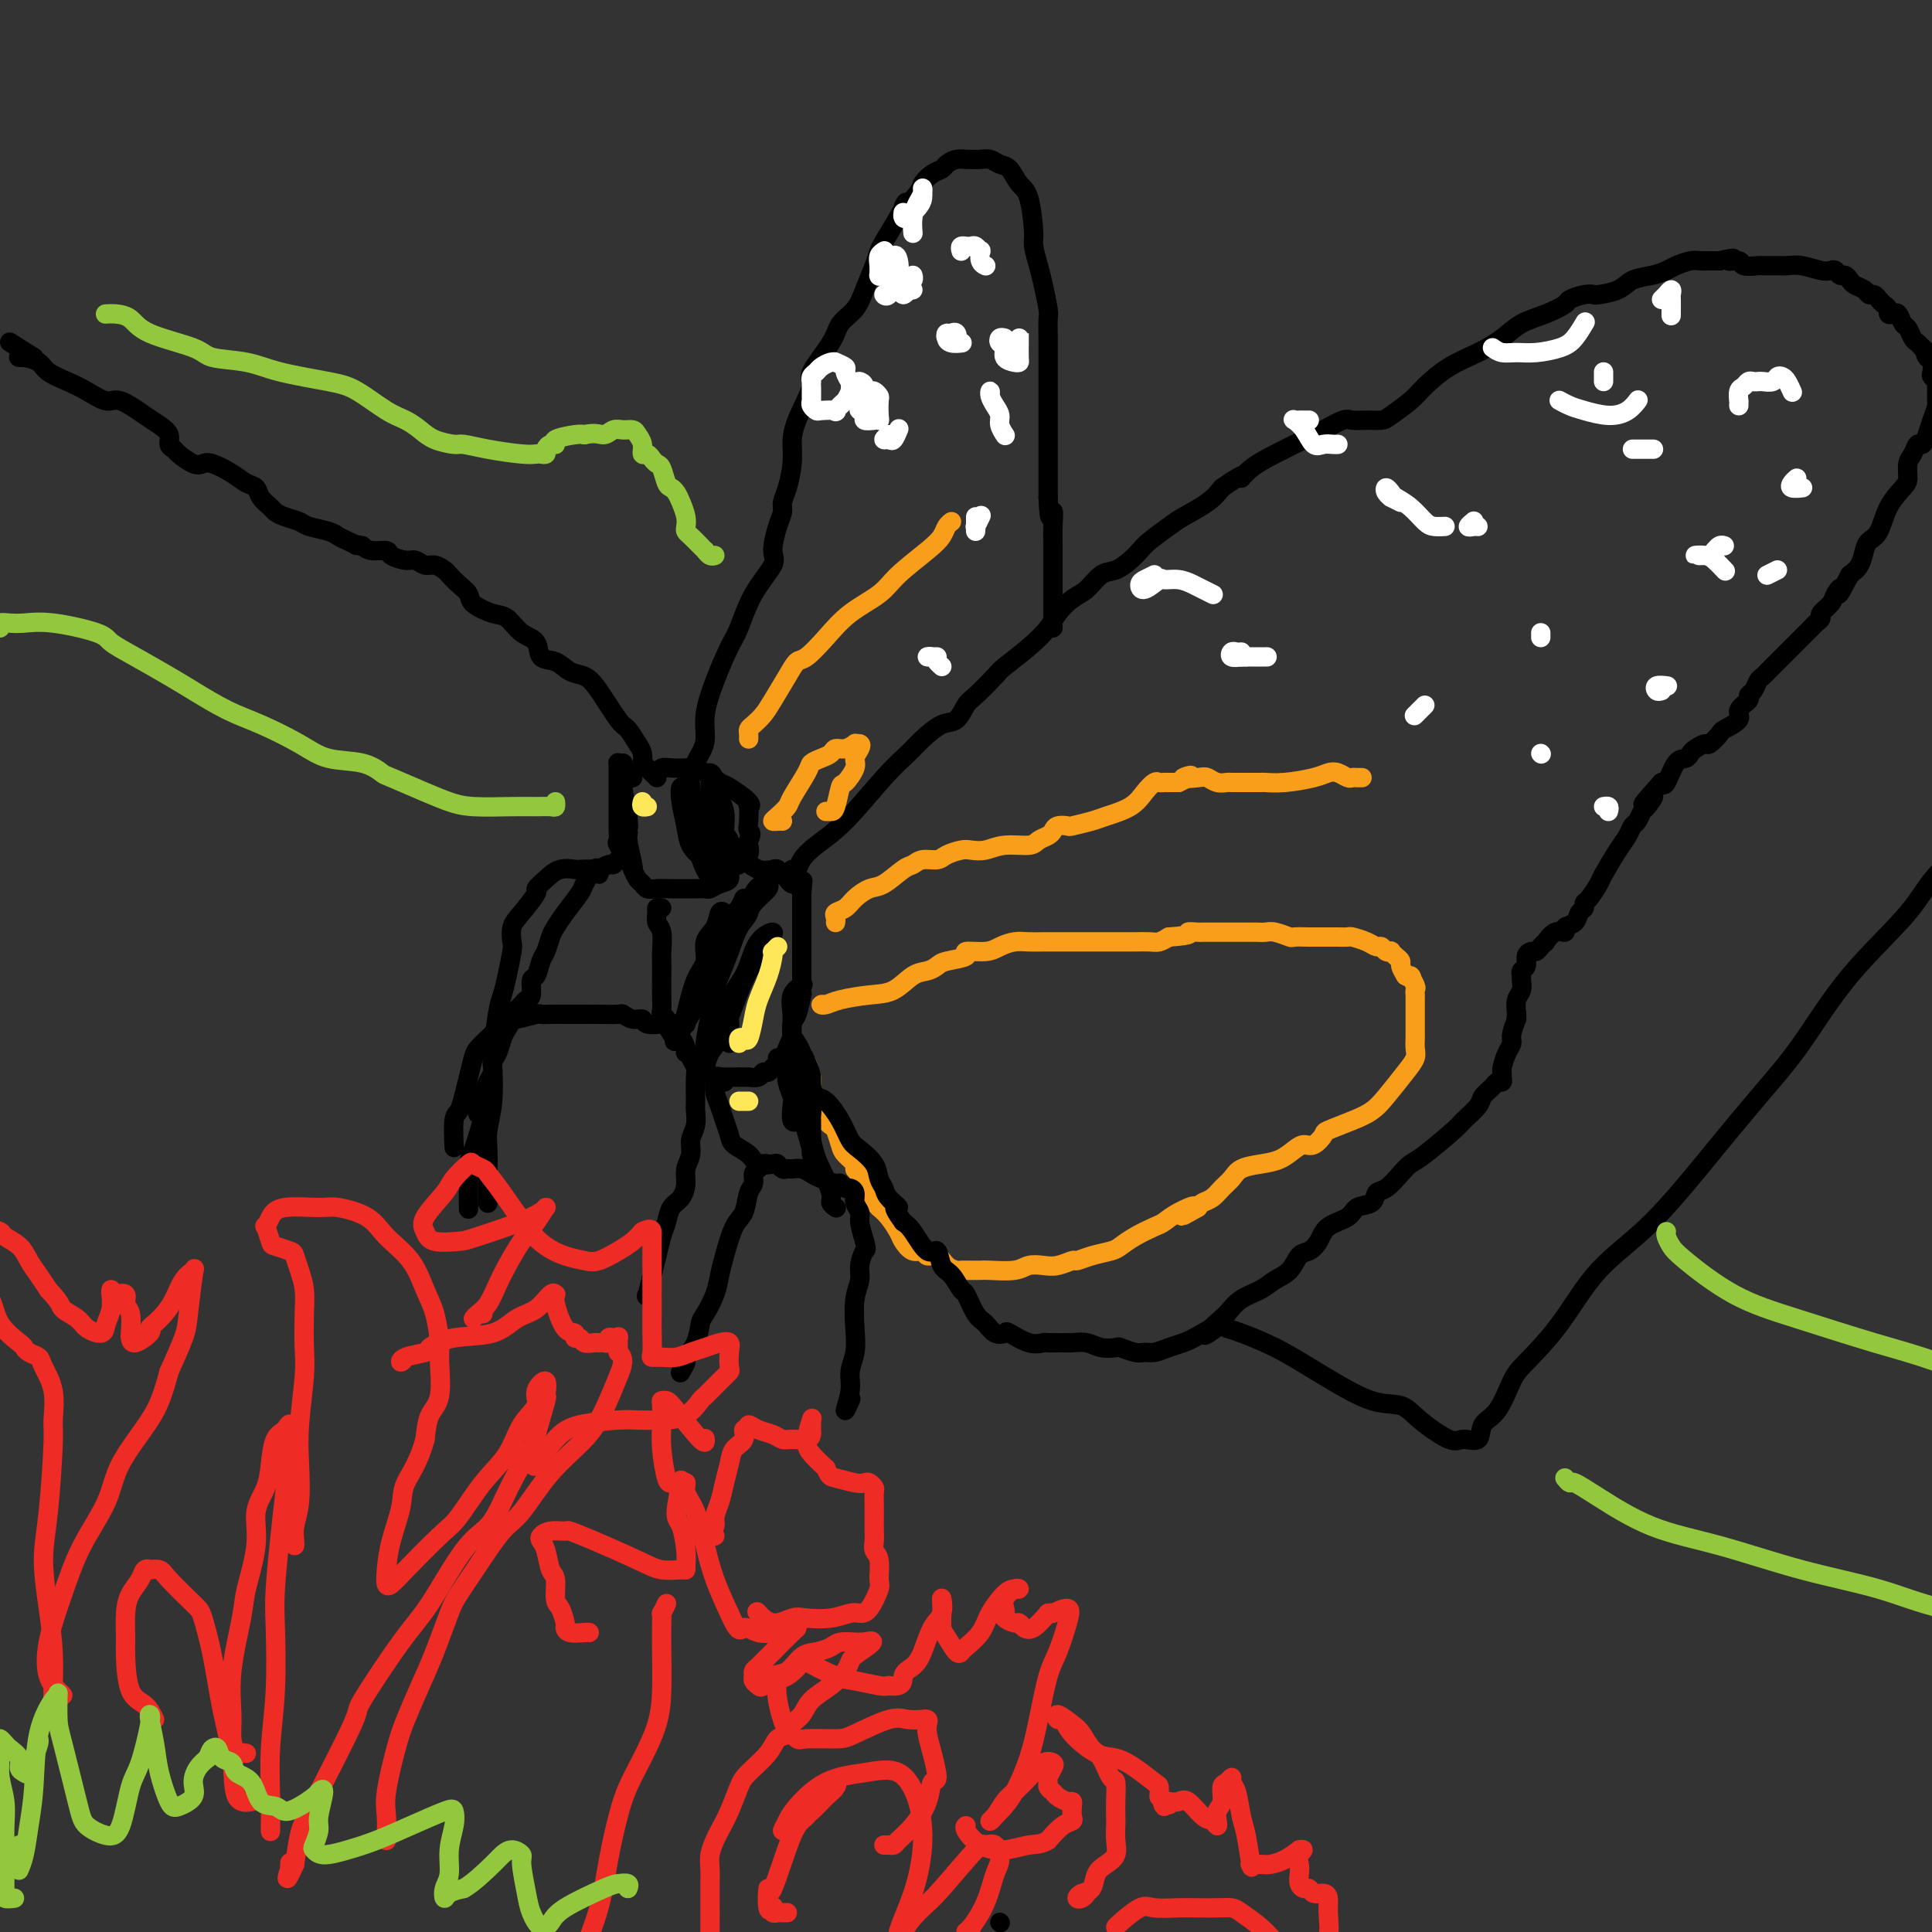 <svg viewBox='0 0 400 400' version='1.1' xmlns='http://www.w3.org/2000/svg' xmlns:xlink='http://www.w3.org/1999/xlink'><rect x="0" y="0" width="400" height="400" fill="#333333" stroke="none"/><g fill='none' stroke='#F99E1B' stroke-width='4' stroke-linecap='round' stroke-linejoin='round'><path d='M173,191c0.050,-0.328 0.100,-0.655 0,-1c-0.100,-0.345 -0.348,-0.706 0,-1c0.348,-0.294 1.294,-0.520 2,-1c0.706,-0.480 1.172,-1.213 2,-2c0.828,-0.787 2.016,-1.626 3,-2c0.984,-0.374 1.762,-0.281 3,-1c1.238,-0.719 2.935,-2.248 4,-3c1.065,-0.752 1.496,-0.727 2,-1c0.504,-0.273 1.079,-0.844 2,-1c0.921,-0.156 2.189,0.103 3,0c0.811,-0.103 1.166,-0.567 2,-1c0.834,-0.433 2.146,-0.833 3,-1c0.854,-0.167 1.250,-0.100 2,0c0.750,0.100 1.854,0.234 3,0c1.146,-0.234 2.335,-0.836 4,-1c1.665,-0.164 3.807,0.110 5,0c1.193,-0.110 1.437,-0.604 2,-1c0.563,-0.396 1.443,-0.694 2,-1c0.557,-0.306 0.789,-0.621 1,-1c0.211,-0.379 0.399,-0.822 1,-1c0.601,-0.178 1.613,-0.091 2,0c0.387,0.091 0.148,0.187 1,0c0.852,-0.187 2.795,-0.656 4,-1c1.205,-0.344 1.671,-0.561 3,-1c1.329,-0.439 3.522,-1.098 5,-2c1.478,-0.902 2.241,-2.045 3,-3c0.759,-0.955 1.516,-1.720 2,-2c0.484,-0.280 0.697,-0.075 1,0c0.303,0.075 0.697,0.020 1,0c0.303,-0.020 0.515,-0.006 1,0c0.485,0.006 1.242,0.003 2,0'/><path d='M244,162c4.866,-2.242 1.531,-1.347 1,-1c-0.531,0.347 1.741,0.146 3,0c1.259,-0.146 1.504,-0.235 2,0c0.496,0.235 1.244,0.795 2,1c0.756,0.205 1.520,0.055 2,0c0.480,-0.055 0.674,-0.014 1,0c0.326,0.014 0.783,0.001 2,0c1.217,-0.001 3.194,0.010 4,0c0.806,-0.010 0.442,-0.042 1,0c0.558,0.042 2.037,0.159 4,0c1.963,-0.159 4.410,-0.593 6,-1c1.590,-0.407 2.324,-0.789 3,-1c0.676,-0.211 1.295,-0.253 2,0c0.705,0.253 1.495,0.800 2,1c0.505,0.200 0.723,0.054 1,0c0.277,-0.054 0.613,-0.014 1,0c0.387,0.014 0.825,0.004 1,0c0.175,-0.004 0.088,-0.002 0,0'/><path d='M171,208c-0.485,-0.023 -0.969,-0.046 -1,0c-0.031,0.046 0.393,0.159 1,0c0.607,-0.159 1.398,-0.592 3,-1c1.602,-0.408 4.015,-0.792 6,-1c1.985,-0.208 3.540,-0.241 5,-1c1.460,-0.759 2.824,-2.245 4,-3c1.176,-0.755 2.164,-0.781 3,-1c0.836,-0.219 1.519,-0.632 2,-1c0.481,-0.368 0.761,-0.690 2,-1c1.239,-0.310 3.437,-0.609 4,-1c0.563,-0.391 -0.510,-0.875 0,-1c0.510,-0.125 2.602,0.110 4,0c1.398,-0.110 2.102,-0.565 3,-1c0.898,-0.435 1.989,-0.848 3,-1c1.011,-0.152 1.942,-0.041 3,0c1.058,0.041 2.242,0.011 3,0c0.758,-0.011 1.091,-0.003 2,0c0.909,0.003 2.394,0.001 3,0c0.606,-0.001 0.331,-0.000 1,0c0.669,0.000 2.280,-0.000 3,0c0.720,0.000 0.549,0.001 2,0c1.451,-0.001 4.524,-0.003 6,0c1.476,0.003 1.354,0.011 2,0c0.646,-0.011 2.058,-0.041 3,0c0.942,0.041 1.412,0.155 2,0c0.588,-0.155 1.294,-0.577 2,-1'/><path d='M242,194c5.736,-0.381 4.075,-0.834 4,-1c-0.075,-0.166 1.437,-0.044 2,0c0.563,0.044 0.177,0.012 1,0c0.823,-0.012 2.853,-0.003 4,0c1.147,0.003 1.410,0.001 2,0c0.590,-0.001 1.508,-0.001 2,0c0.492,0.001 0.560,0.004 1,0c0.440,-0.004 1.254,-0.015 2,0c0.746,0.015 1.426,0.057 2,0c0.574,-0.057 1.043,-0.211 2,0c0.957,0.211 2.402,0.789 3,1c0.598,0.211 0.350,0.057 1,0c0.650,-0.057 2.197,-0.015 3,0c0.803,0.015 0.862,0.004 1,0c0.138,-0.004 0.356,-0.001 1,0c0.644,0.001 1.715,-0.000 2,0c0.285,0.000 -0.215,0.003 0,0c0.215,-0.003 1.147,-0.011 2,0c0.853,0.011 1.629,0.040 2,0c0.371,-0.040 0.337,-0.151 1,0c0.663,0.151 2.024,0.562 3,1c0.976,0.438 1.567,0.901 2,1c0.433,0.099 0.707,-0.167 1,0c0.293,0.167 0.604,0.766 1,1c0.396,0.234 0.876,0.103 1,0c0.124,-0.103 -0.108,-0.180 0,0c0.108,0.180 0.555,0.615 1,1c0.445,0.385 0.889,0.719 1,1c0.111,0.281 -0.111,0.509 0,1c0.111,0.491 0.556,1.246 1,2'/><path d='M291,202c2.022,1.128 1.078,-0.053 1,0c-0.078,0.053 0.711,1.340 1,2c0.289,0.660 0.077,0.693 0,1c-0.077,0.307 -0.021,0.890 0,1c0.021,0.110 0.006,-0.251 0,0c-0.006,0.251 -0.001,1.114 0,2c0.001,0.886 0.000,1.796 0,2c-0.000,0.204 -0.000,-0.297 0,0c0.000,0.297 -0.000,1.392 0,2c0.000,0.608 0.001,0.729 0,1c-0.001,0.271 -0.004,0.692 0,1c0.004,0.308 0.017,0.501 0,1c-0.017,0.499 -0.062,1.303 0,2c0.062,0.697 0.231,1.289 0,2c-0.231,0.711 -0.861,1.543 -2,3c-1.139,1.457 -2.787,3.541 -4,5c-1.213,1.459 -1.991,2.294 -3,3c-1.009,0.706 -2.248,1.285 -4,2c-1.752,0.715 -4.016,1.567 -5,2c-0.984,0.433 -0.689,0.448 -1,1c-0.311,0.552 -1.230,1.639 -2,2c-0.770,0.361 -1.393,-0.006 -2,0c-0.607,0.006 -1.198,0.386 -2,1c-0.802,0.614 -1.814,1.463 -3,2c-1.186,0.537 -2.544,0.764 -4,1c-1.456,0.236 -3.010,0.483 -4,1c-0.990,0.517 -1.417,1.304 -2,2c-0.583,0.696 -1.321,1.300 -2,2c-0.679,0.700 -1.298,1.496 -2,2c-0.702,0.504 -1.486,0.715 -2,1c-0.514,0.285 -0.757,0.642 -1,1'/><path d='M248,250c-6.122,3.527 -1.926,0.846 -1,0c0.926,-0.846 -1.419,0.144 -3,1c-1.581,0.856 -2.400,1.577 -3,2c-0.600,0.423 -0.982,0.547 -2,1c-1.018,0.453 -2.672,1.236 -4,2c-1.328,0.764 -2.329,1.510 -3,2c-0.671,0.490 -1.012,0.723 -2,1c-0.988,0.277 -2.624,0.596 -4,1c-1.376,0.404 -2.494,0.892 -3,1c-0.506,0.108 -0.401,-0.163 -1,0c-0.599,0.163 -1.901,0.762 -3,1c-1.099,0.238 -1.995,0.116 -3,0c-1.005,-0.116 -2.118,-0.227 -3,0c-0.882,0.227 -1.533,0.793 -3,1c-1.467,0.207 -3.751,0.056 -5,0c-1.249,-0.056 -1.462,-0.015 -2,0c-0.538,0.015 -1.400,0.004 -2,0c-0.600,-0.004 -0.937,-0.003 -1,0c-0.063,0.003 0.149,0.007 0,0c-0.149,-0.007 -0.660,-0.025 -1,0c-0.340,0.025 -0.510,0.094 -1,0c-0.490,-0.094 -1.300,-0.349 -2,-1c-0.700,-0.651 -1.291,-1.697 -2,-2c-0.709,-0.303 -1.537,0.138 -2,0c-0.463,-0.138 -0.561,-0.856 -1,-1c-0.439,-0.144 -1.220,0.285 -2,0c-0.780,-0.285 -1.560,-1.282 -2,-2c-0.440,-0.718 -0.542,-1.155 -1,-2c-0.458,-0.845 -1.274,-2.099 -2,-3c-0.726,-0.901 -1.363,-1.451 -2,-2'/><path d='M182,250c-2.346,-2.351 -0.213,-1.729 0,-2c0.213,-0.271 -1.496,-1.434 -2,-2c-0.504,-0.566 0.198,-0.536 0,-1c-0.198,-0.464 -1.296,-1.421 -2,-2c-0.704,-0.579 -1.015,-0.779 -1,-1c0.015,-0.221 0.356,-0.464 0,-1c-0.356,-0.536 -1.409,-1.365 -2,-2c-0.591,-0.635 -0.722,-1.077 -1,-2c-0.278,-0.923 -0.705,-2.329 -1,-3c-0.295,-0.671 -0.457,-0.608 -1,-1c-0.543,-0.392 -1.465,-1.241 -2,-2c-0.535,-0.759 -0.682,-1.429 -1,-2c-0.318,-0.571 -0.807,-1.042 -1,-2c-0.193,-0.958 -0.089,-2.403 0,-3c0.089,-0.597 0.163,-0.347 0,-1c-0.163,-0.653 -0.562,-2.210 -1,-3c-0.438,-0.790 -0.916,-0.814 -1,-1c-0.084,-0.186 0.225,-0.534 0,-1c-0.225,-0.466 -0.984,-1.048 -1,-1c-0.016,0.048 0.710,0.728 1,1c0.290,0.272 0.145,0.136 0,0'/></g>
<g fill='none' stroke='#000000' stroke-width='4' stroke-linecap='round' stroke-linejoin='round'><path d='M207,398c0.000,0.000 0.100,0.100 0.1,0.1'/><path d='M164,180c0.366,0.159 0.733,0.318 1,0c0.267,-0.318 0.435,-1.114 1,-2c0.565,-0.886 1.529,-1.864 3,-3c1.471,-1.136 3.450,-2.431 6,-5c2.550,-2.569 5.670,-6.413 8,-9c2.330,-2.587 3.871,-3.919 5,-5c1.129,-1.081 1.847,-1.911 3,-3c1.153,-1.089 2.740,-2.435 4,-3c1.260,-0.565 2.194,-0.348 3,-1c0.806,-0.652 1.485,-2.172 2,-3c0.515,-0.828 0.866,-0.963 2,-2c1.134,-1.037 3.051,-2.976 4,-4c0.949,-1.024 0.929,-1.132 2,-2c1.071,-0.868 3.235,-2.496 5,-4c1.765,-1.504 3.133,-2.883 4,-4c0.867,-1.117 1.232,-1.972 2,-3c0.768,-1.028 1.938,-2.229 3,-3c1.062,-0.771 2.014,-1.113 3,-2c0.986,-0.887 2.005,-2.320 3,-3c0.995,-0.680 1.964,-0.609 3,-1c1.036,-0.391 2.137,-1.245 3,-2c0.863,-0.755 1.487,-1.413 2,-2c0.513,-0.587 0.914,-1.105 2,-2c1.086,-0.895 2.858,-2.168 4,-3c1.142,-0.832 1.654,-1.224 3,-2c1.346,-0.776 3.528,-1.936 5,-3c1.472,-1.064 2.236,-2.032 3,-3'/><path d='M253,101c5.639,-3.927 4.237,-2.245 4,-2c-0.237,0.245 0.693,-0.947 2,-2c1.307,-1.053 2.993,-1.967 5,-3c2.007,-1.033 4.336,-2.186 6,-3c1.664,-0.814 2.663,-1.290 4,-2c1.337,-0.710 3.014,-1.656 4,-2c0.986,-0.344 1.282,-0.087 2,0c0.718,0.087 1.856,0.005 3,0c1.144,-0.005 2.292,0.067 3,0c0.708,-0.067 0.975,-0.272 2,-1c1.025,-0.728 2.809,-1.980 4,-3c1.191,-1.020 1.791,-1.810 3,-3c1.209,-1.190 3.029,-2.780 5,-4c1.971,-1.220 4.094,-2.071 6,-3c1.906,-0.929 3.594,-1.936 5,-3c1.406,-1.064 2.530,-2.184 4,-3c1.470,-0.816 3.287,-1.329 5,-2c1.713,-0.671 3.321,-1.500 4,-2c0.679,-0.500 0.430,-0.672 1,-1c0.570,-0.328 1.961,-0.813 3,-1c1.039,-0.187 1.727,-0.078 2,0c0.273,0.078 0.132,0.123 1,0c0.868,-0.123 2.745,-0.414 4,-1c1.255,-0.586 1.887,-1.467 3,-2c1.113,-0.533 2.707,-0.717 4,-1c1.293,-0.283 2.286,-0.664 3,-1c0.714,-0.336 1.150,-0.626 2,-1c0.850,-0.374 2.114,-0.832 3,-1c0.886,-0.168 1.392,-0.045 2,0c0.608,0.045 1.316,0.013 2,0c0.684,-0.013 1.342,-0.006 2,0'/><path d='M356,54c4.667,-1.067 2.334,-0.233 2,0c-0.334,0.233 1.332,-0.134 2,0c0.668,0.134 0.338,0.768 1,1c0.662,0.232 2.315,0.061 3,0c0.685,-0.061 0.403,-0.013 1,0c0.597,0.013 2.072,-0.010 3,0c0.928,0.010 1.309,0.054 2,0c0.691,-0.054 1.691,-0.207 3,0c1.309,0.207 2.928,0.773 4,1c1.072,0.227 1.597,0.116 2,0c0.403,-0.116 0.684,-0.238 1,0c0.316,0.238 0.666,0.837 1,1c0.334,0.163 0.653,-0.110 1,0c0.347,0.110 0.723,0.603 1,1c0.277,0.397 0.456,0.698 1,1c0.544,0.302 1.455,0.606 2,1c0.545,0.394 0.724,0.879 1,1c0.276,0.121 0.647,-0.122 1,0c0.353,0.122 0.686,0.607 1,1c0.314,0.393 0.609,0.692 1,1c0.391,0.308 0.878,0.626 1,1c0.122,0.374 -0.122,0.806 0,1c0.122,0.194 0.610,0.150 1,0c0.390,-0.150 0.682,-0.405 1,0c0.318,0.405 0.663,1.470 1,2c0.337,0.530 0.668,0.523 1,1c0.332,0.477 0.666,1.436 1,2c0.334,0.564 0.667,0.733 1,1c0.333,0.267 0.667,0.634 1,1'/><path d='M398,72c3.027,2.649 1.595,1.273 1,1c-0.595,-0.273 -0.352,0.557 0,1c0.352,0.443 0.812,0.500 1,1c0.188,0.500 0.103,1.443 0,2c-0.103,0.557 -0.224,0.726 0,1c0.224,0.274 0.792,0.652 1,1c0.208,0.348 0.055,0.668 0,1c-0.055,0.332 -0.014,0.678 0,1c0.014,0.322 -0.000,0.620 0,1c0.000,0.380 0.015,0.842 0,1c-0.015,0.158 -0.060,0.013 0,0c0.060,-0.013 0.223,0.106 0,1c-0.223,0.894 -0.833,2.564 -1,3c-0.167,0.436 0.110,-0.360 0,0c-0.110,0.360 -0.608,1.877 -1,3c-0.392,1.123 -0.679,1.852 -1,2c-0.321,0.148 -0.676,-0.285 -1,0c-0.324,0.285 -0.619,1.288 -1,2c-0.381,0.712 -0.850,1.132 -1,2c-0.150,0.868 0.020,2.182 0,3c-0.020,0.818 -0.229,1.138 -1,2c-0.771,0.862 -2.104,2.265 -3,4c-0.896,1.735 -1.356,3.802 -2,5c-0.644,1.198 -1.472,1.527 -2,2c-0.528,0.473 -0.758,1.089 -1,2c-0.242,0.911 -0.498,2.117 -1,3c-0.502,0.883 -1.251,1.441 -2,2'/><path d='M383,119c-3.184,6.058 -2.145,3.703 -2,3c0.145,-0.703 -0.605,0.245 -1,1c-0.395,0.755 -0.434,1.315 -1,2c-0.566,0.685 -1.657,1.493 -2,2c-0.343,0.507 0.064,0.712 0,1c-0.064,0.288 -0.597,0.657 -1,1c-0.403,0.343 -0.675,0.659 -1,1c-0.325,0.341 -0.702,0.706 -1,1c-0.298,0.294 -0.517,0.516 -1,1c-0.483,0.484 -1.228,1.229 -2,2c-0.772,0.771 -1.569,1.568 -2,2c-0.431,0.432 -0.496,0.501 -1,1c-0.504,0.499 -1.446,1.429 -2,2c-0.554,0.571 -0.721,0.782 -1,1c-0.279,0.218 -0.672,0.443 -1,1c-0.328,0.557 -0.593,1.447 -1,2c-0.407,0.553 -0.957,0.768 -1,1c-0.043,0.232 0.421,0.481 0,1c-0.421,0.519 -1.728,1.310 -2,2c-0.272,0.690 0.489,1.280 0,2c-0.489,0.720 -2.229,1.569 -3,2c-0.771,0.431 -0.574,0.444 -1,1c-0.426,0.556 -1.475,1.655 -2,2c-0.525,0.345 -0.525,-0.066 -1,0c-0.475,0.066 -1.426,0.607 -2,1c-0.574,0.393 -0.770,0.639 -1,1c-0.230,0.361 -0.495,0.839 -1,1c-0.505,0.161 -1.251,0.005 -2,1c-0.749,0.995 -1.500,3.141 -2,4c-0.500,0.859 -0.750,0.429 -1,0'/><path d='M344,162c-6.438,7.218 -3.035,3.765 -2,3c1.035,-0.765 -0.300,1.160 -1,2c-0.700,0.840 -0.767,0.596 -1,1c-0.233,0.404 -0.634,1.457 -1,2c-0.366,0.543 -0.699,0.577 -1,1c-0.301,0.423 -0.570,1.234 -1,2c-0.430,0.766 -1.019,1.486 -2,3c-0.981,1.514 -2.353,3.820 -3,5c-0.647,1.180 -0.569,1.232 -1,2c-0.431,0.768 -1.371,2.251 -2,3c-0.629,0.749 -0.947,0.764 -1,1c-0.053,0.236 0.159,0.695 0,1c-0.159,0.305 -0.689,0.458 -1,1c-0.311,0.542 -0.403,1.473 -1,2c-0.597,0.527 -1.700,0.648 -2,1c-0.300,0.352 0.204,0.934 0,1c-0.204,0.066 -1.115,-0.385 -2,0c-0.885,0.385 -1.742,1.605 -2,2c-0.258,0.395 0.085,-0.036 0,0c-0.085,0.036 -0.596,0.538 -1,1c-0.404,0.462 -0.700,0.883 -1,1c-0.300,0.117 -0.602,-0.071 -1,0c-0.398,0.071 -0.892,0.399 -1,1c-0.108,0.601 0.168,1.474 0,2c-0.168,0.526 -0.781,0.707 -1,1c-0.219,0.293 -0.045,0.700 0,1c0.045,0.300 -0.040,0.493 0,1c0.040,0.507 0.203,1.329 0,2c-0.203,0.671 -0.772,1.192 -1,2c-0.228,0.808 -0.114,1.904 0,3'/><path d='M314,210c-0.246,1.618 0.141,0.665 0,1c-0.141,0.335 -0.808,1.960 -1,3c-0.192,1.040 0.092,1.497 0,2c-0.092,0.503 -0.560,1.053 -1,2c-0.440,0.947 -0.853,2.292 -1,3c-0.147,0.708 -0.027,0.780 0,1c0.027,0.220 -0.039,0.587 0,1c0.039,0.413 0.181,0.872 0,1c-0.181,0.128 -0.686,-0.074 -1,0c-0.314,0.074 -0.436,0.425 -1,1c-0.564,0.575 -1.568,1.372 -2,2c-0.432,0.628 -0.290,1.085 -1,2c-0.710,0.915 -2.272,2.288 -3,3c-0.728,0.712 -0.621,0.762 -2,2c-1.379,1.238 -4.243,3.664 -6,5c-1.757,1.336 -2.405,1.580 -3,2c-0.595,0.420 -1.136,1.015 -2,2c-0.864,0.985 -2.049,2.361 -3,3c-0.951,0.639 -1.666,0.540 -2,1c-0.334,0.460 -0.288,1.477 -1,2c-0.712,0.523 -2.183,0.550 -3,1c-0.817,0.450 -0.982,1.323 -2,2c-1.018,0.677 -2.891,1.158 -4,2c-1.109,0.842 -1.455,2.046 -2,3c-0.545,0.954 -1.289,1.659 -2,2c-0.711,0.341 -1.390,0.317 -2,1c-0.610,0.683 -1.150,2.073 -2,3c-0.850,0.927 -2.011,1.393 -3,2c-0.989,0.607 -1.805,1.356 -3,2c-1.195,0.644 -2.770,1.184 -4,2c-1.230,0.816 -2.115,1.908 -3,3'/><path d='M254,272c-8.857,7.787 -2.498,3.253 -1,2c1.498,-1.253 -1.864,0.774 -4,2c-2.136,1.226 -3.046,1.650 -4,2c-0.954,0.350 -1.951,0.626 -3,1c-1.049,0.374 -2.149,0.846 -3,1c-0.851,0.154 -1.452,-0.010 -2,0c-0.548,0.010 -1.041,0.195 -2,0c-0.959,-0.195 -2.382,-0.770 -3,-1c-0.618,-0.230 -0.429,-0.114 -1,0c-0.571,0.114 -1.901,0.227 -3,0c-1.099,-0.227 -1.967,-0.793 -3,-1c-1.033,-0.207 -2.232,-0.053 -3,0c-0.768,0.053 -1.106,0.007 -2,0c-0.894,-0.007 -2.343,0.026 -3,0c-0.657,-0.026 -0.522,-0.110 -1,0c-0.478,0.110 -1.570,0.415 -3,0c-1.430,-0.415 -3.198,-1.551 -4,-2c-0.802,-0.449 -0.639,-0.212 -1,0c-0.361,0.212 -1.248,0.399 -2,0c-0.752,-0.399 -1.370,-1.385 -2,-2c-0.630,-0.615 -1.272,-0.859 -2,-2c-0.728,-1.141 -1.542,-3.180 -2,-4c-0.458,-0.820 -0.558,-0.423 -1,-1c-0.442,-0.577 -1.224,-2.130 -2,-3c-0.776,-0.870 -1.545,-1.059 -2,-2c-0.455,-0.941 -0.596,-2.634 -1,-3c-0.404,-0.366 -1.070,0.594 -2,0c-0.930,-0.594 -2.123,-2.741 -3,-4c-0.877,-1.259 -1.439,-1.629 -2,-2'/><path d='M187,253c-3.057,-4.143 -1.198,-2.999 -1,-3c0.198,-0.001 -1.263,-1.145 -2,-2c-0.737,-0.855 -0.750,-1.421 -1,-2c-0.250,-0.579 -0.737,-1.172 -1,-2c-0.263,-0.828 -0.300,-1.893 -1,-3c-0.700,-1.107 -2.061,-2.257 -3,-3c-0.939,-0.743 -1.457,-1.081 -2,-2c-0.543,-0.919 -1.112,-2.420 -2,-4c-0.888,-1.580 -2.096,-3.240 -3,-4c-0.904,-0.760 -1.502,-0.620 -2,-1c-0.498,-0.380 -0.894,-1.279 -1,-2c-0.106,-0.721 0.077,-1.262 0,-2c-0.077,-0.738 -0.415,-1.671 -1,-3c-0.585,-1.329 -1.417,-3.053 -2,-4c-0.583,-0.947 -0.916,-1.116 -1,-2c-0.084,-0.884 0.081,-2.484 0,-4c-0.081,-1.516 -0.406,-2.946 0,-4c0.406,-1.054 1.545,-1.730 2,-2c0.455,-0.270 0.228,-0.135 0,0'/><path d='M144,159c-0.080,-0.258 -0.160,-0.516 0,-1c0.160,-0.484 0.560,-1.193 1,-2c0.440,-0.807 0.918,-1.710 1,-3c0.082,-1.290 -0.234,-2.965 0,-5c0.234,-2.035 1.016,-4.429 2,-7c0.984,-2.571 2.168,-5.319 3,-7c0.832,-1.681 1.312,-2.295 2,-4c0.688,-1.705 1.586,-4.501 3,-7c1.414,-2.499 3.345,-4.700 4,-6c0.655,-1.300 0.035,-1.700 0,-3c-0.035,-1.300 0.516,-3.499 1,-5c0.484,-1.501 0.900,-2.305 1,-3c0.100,-0.695 -0.116,-1.281 0,-2c0.116,-0.719 0.565,-1.573 1,-3c0.435,-1.427 0.855,-3.428 1,-5c0.145,-1.572 0.014,-2.713 0,-4c-0.014,-1.287 0.088,-2.718 1,-5c0.912,-2.282 2.632,-5.415 3,-7c0.368,-1.585 -0.617,-1.623 0,-3c0.617,-1.377 2.837,-4.094 4,-6c1.163,-1.906 1.267,-3.001 2,-4c0.733,-0.999 2.093,-1.904 3,-3c0.907,-1.096 1.362,-2.385 2,-4c0.638,-1.615 1.460,-3.557 2,-5c0.540,-1.443 0.799,-2.389 1,-3c0.201,-0.611 0.343,-0.889 1,-2c0.657,-1.111 1.828,-3.056 3,-5'/><path d='M186,45c2.839,-5.246 0.936,-2.361 1,-2c0.064,0.361 2.096,-1.801 3,-3c0.904,-1.199 0.679,-1.435 1,-2c0.321,-0.565 1.189,-1.458 2,-2c0.811,-0.542 1.564,-0.734 2,-1c0.436,-0.266 0.553,-0.607 1,-1c0.447,-0.393 1.222,-0.838 2,-1c0.778,-0.162 1.559,-0.040 2,0c0.441,0.040 0.541,-0.002 1,0c0.459,0.002 1.278,0.049 2,0c0.722,-0.049 1.349,-0.194 2,0c0.651,0.194 1.327,0.728 2,1c0.673,0.272 1.342,0.284 2,1c0.658,0.716 1.304,2.138 2,3c0.696,0.862 1.443,1.166 2,3c0.557,1.834 0.923,5.199 1,7c0.077,1.801 -0.137,2.038 0,3c0.137,0.962 0.625,2.648 1,4c0.375,1.352 0.636,2.369 1,4c0.364,1.631 0.829,3.874 1,5c0.171,1.126 0.046,1.133 0,2c-0.046,0.867 -0.012,2.595 0,4c0.012,1.405 0.003,2.488 0,4c-0.003,1.512 -0.001,3.454 0,5c0.001,1.546 0.000,2.698 0,4c-0.000,1.302 -0.000,2.754 0,4c0.000,1.246 0.000,2.284 0,3c-0.000,0.716 -0.000,1.109 0,2c0.000,0.891 0.000,2.278 0,4c-0.000,1.722 -0.000,3.778 0,5c0.000,1.222 0.000,1.611 0,2'/><path d='M217,103c0.226,6.578 0.793,3.524 1,3c0.207,-0.524 0.056,1.483 0,3c-0.056,1.517 -0.015,2.543 0,4c0.015,1.457 0.004,3.345 0,5c-0.004,1.655 -0.001,3.077 0,4c0.001,0.923 0.000,1.347 0,2c-0.000,0.653 -0.000,1.534 0,2c0.000,0.466 0.000,0.517 0,1c-0.000,0.483 -0.000,1.399 0,2c0.000,0.601 0.000,0.886 0,1c-0.000,0.114 -0.000,0.057 0,0'/><path d='M136,161c-0.339,-0.343 -0.679,-0.687 -1,-1c-0.321,-0.313 -0.624,-0.596 -1,-1c-0.376,-0.404 -0.825,-0.928 -1,-1c-0.175,-0.072 -0.075,0.308 0,0c0.075,-0.308 0.127,-1.304 0,-2c-0.127,-0.696 -0.431,-1.094 -1,-2c-0.569,-0.906 -1.401,-2.322 -2,-3c-0.599,-0.678 -0.964,-0.620 -2,-2c-1.036,-1.380 -2.744,-4.199 -4,-6c-1.256,-1.801 -2.061,-2.584 -3,-3c-0.939,-0.416 -2.012,-0.466 -3,-1c-0.988,-0.534 -1.892,-1.551 -3,-2c-1.108,-0.449 -2.420,-0.329 -3,-1c-0.580,-0.671 -0.429,-2.133 -1,-3c-0.571,-0.867 -1.864,-1.138 -3,-2c-1.136,-0.862 -2.114,-2.314 -3,-3c-0.886,-0.686 -1.680,-0.607 -3,-1c-1.320,-0.393 -3.165,-1.257 -4,-2c-0.835,-0.743 -0.661,-1.366 -1,-2c-0.339,-0.634 -1.193,-1.279 -2,-2c-0.807,-0.721 -1.567,-1.518 -2,-2c-0.433,-0.482 -0.537,-0.650 -1,-1c-0.463,-0.350 -1.284,-0.881 -2,-1c-0.716,-0.119 -1.328,0.174 -2,0c-0.672,-0.174 -1.405,-0.817 -2,-1c-0.595,-0.183 -1.052,0.092 -2,0c-0.948,-0.092 -2.388,-0.550 -3,-1c-0.612,-0.450 -0.395,-0.890 -1,-1c-0.605,-0.110 -2.030,0.112 -3,0c-0.970,-0.112 -1.485,-0.556 -2,-1'/><path d='M75,113c-2.454,-0.571 -1.088,0.002 -1,0c0.088,-0.002 -1.102,-0.578 -2,-1c-0.898,-0.422 -1.504,-0.690 -2,-1c-0.496,-0.310 -0.882,-0.660 -2,-1c-1.118,-0.340 -2.967,-0.668 -4,-1c-1.033,-0.332 -1.250,-0.669 -2,-1c-0.750,-0.331 -2.031,-0.656 -3,-1c-0.969,-0.344 -1.624,-0.707 -2,-1c-0.376,-0.293 -0.473,-0.515 -1,-1c-0.527,-0.485 -1.486,-1.234 -2,-2c-0.514,-0.766 -0.585,-1.551 -1,-2c-0.415,-0.449 -1.174,-0.563 -2,-1c-0.826,-0.437 -1.721,-1.195 -3,-2c-1.279,-0.805 -2.944,-1.655 -4,-2c-1.056,-0.345 -1.502,-0.186 -2,0c-0.498,0.186 -1.046,0.398 -2,0c-0.954,-0.398 -2.314,-1.405 -3,-2c-0.686,-0.595 -0.698,-0.777 -1,-1c-0.302,-0.223 -0.892,-0.488 -1,-1c-0.108,-0.512 0.268,-1.270 0,-2c-0.268,-0.730 -1.180,-1.431 -2,-2c-0.820,-0.569 -1.548,-1.006 -3,-2c-1.452,-0.994 -3.629,-2.545 -5,-3c-1.371,-0.455 -1.938,0.187 -3,0c-1.062,-0.187 -2.620,-1.203 -4,-2c-1.380,-0.797 -2.582,-1.377 -4,-2c-1.418,-0.623 -3.051,-1.291 -4,-2c-0.949,-0.709 -1.213,-1.458 -2,-2c-0.787,-0.542 -2.096,-0.877 -3,-1c-0.904,-0.123 -1.401,-0.035 -1,0c0.401,0.035 1.701,0.018 3,0'/><path d='M7,74c-8.667,-5.500 -4.333,-2.750 0,0'/><path d='M129,158c-0.423,0.026 -0.845,0.051 -1,0c-0.155,-0.051 -0.041,-0.179 0,0c0.041,0.179 0.011,0.666 0,1c-0.011,0.334 -0.003,0.516 0,1c0.003,0.484 0.001,1.272 0,2c-0.001,0.728 -0.000,1.398 0,2c0.000,0.602 0.001,1.135 0,2c-0.001,0.865 -0.002,2.061 0,3c0.002,0.939 0.007,1.620 0,2c-0.007,0.380 -0.027,0.458 0,1c0.027,0.542 0.101,1.550 0,2c-0.101,0.450 -0.378,0.344 0,1c0.378,0.656 1.410,2.074 2,3c0.590,0.926 0.738,1.358 1,2c0.262,0.642 0.639,1.492 1,2c0.361,0.508 0.705,0.672 1,1c0.295,0.328 0.540,0.820 1,1c0.460,0.180 1.135,0.048 2,0c0.865,-0.048 1.919,-0.012 3,0c1.081,0.012 2.190,-0.000 3,0c0.810,0.000 1.321,0.012 2,0c0.679,-0.012 1.525,-0.049 2,0c0.475,0.049 0.578,0.183 1,0c0.422,-0.183 1.164,-0.682 2,-1c0.836,-0.318 1.765,-0.456 2,-1c0.235,-0.544 -0.224,-1.494 0,-2c0.224,-0.506 1.132,-0.569 2,-1c0.868,-0.431 1.695,-1.232 2,-2c0.305,-0.768 0.087,-1.505 0,-2c-0.087,-0.495 -0.044,-0.747 0,-1'/><path d='M155,174c0.929,-1.773 0.253,-1.705 0,-2c-0.253,-0.295 -0.081,-0.951 0,-2c0.081,-1.049 0.073,-2.489 0,-3c-0.073,-0.511 -0.210,-0.091 0,0c0.210,0.091 0.767,-0.147 0,-1c-0.767,-0.853 -2.858,-2.320 -4,-3c-1.142,-0.680 -1.335,-0.574 -2,-1c-0.665,-0.426 -1.803,-1.383 -3,-2c-1.197,-0.617 -2.453,-0.894 -3,-1c-0.547,-0.106 -0.385,-0.043 -1,0c-0.615,0.043 -2.007,0.064 -3,0c-0.993,-0.064 -1.586,-0.213 -2,0c-0.414,0.213 -0.650,0.788 -1,1c-0.350,0.212 -0.814,0.061 -1,0c-0.186,-0.061 -0.093,-0.030 0,0'/><path d='M137,188c-0.431,-0.061 -0.862,-0.122 -1,0c-0.138,0.122 0.015,0.427 0,1c-0.015,0.573 -0.200,1.416 0,2c0.200,0.584 0.786,0.911 1,2c0.214,1.089 0.058,2.940 0,4c-0.058,1.060 -0.017,1.331 0,2c0.017,0.669 0.008,1.738 0,3c-0.008,1.262 -0.017,2.719 0,4c0.017,1.281 0.060,2.388 0,3c-0.060,0.612 -0.223,0.728 0,1c0.223,0.272 0.833,0.698 1,1c0.167,0.302 -0.109,0.480 0,1c0.109,0.520 0.602,1.382 1,2c0.398,0.618 0.701,0.990 1,1c0.299,0.010 0.595,-0.343 1,0c0.405,0.343 0.918,1.384 1,2c0.082,0.616 -0.267,0.809 0,1c0.267,0.191 1.150,0.381 2,1c0.850,0.619 1.667,1.669 2,2c0.333,0.331 0.183,-0.055 0,0c-0.183,0.055 -0.399,0.551 0,1c0.399,0.449 1.412,0.852 2,1c0.588,0.148 0.752,0.040 1,0c0.248,-0.040 0.582,-0.011 1,0c0.418,0.011 0.920,0.003 1,0c0.080,-0.003 -0.263,-0.001 0,0c0.263,0.001 1.131,0.000 2,0'/><path d='M153,223c0.932,-0.001 0.760,-0.004 1,0c0.240,0.004 0.890,0.016 1,0c0.110,-0.016 -0.322,-0.060 0,0c0.322,0.060 1.397,0.224 2,0c0.603,-0.224 0.735,-0.835 1,-1c0.265,-0.165 0.662,0.115 1,0c0.338,-0.115 0.615,-0.625 1,-1c0.385,-0.375 0.877,-0.617 1,-1c0.123,-0.383 -0.125,-0.909 0,-1c0.125,-0.091 0.621,0.252 1,0c0.379,-0.252 0.640,-1.101 1,-2c0.360,-0.899 0.818,-1.850 1,-2c0.182,-0.150 0.087,0.501 0,0c-0.087,-0.501 -0.167,-2.155 0,-3c0.167,-0.845 0.581,-0.881 1,-2c0.419,-1.119 0.844,-3.320 1,-4c0.156,-0.680 0.042,0.162 0,0c-0.042,-0.162 -0.011,-1.328 0,-2c0.011,-0.672 0.003,-0.848 0,-1c-0.003,-0.152 -0.001,-0.279 0,-1c0.001,-0.721 0.000,-2.037 0,-3c-0.000,-0.963 -0.000,-1.573 0,-2c0.000,-0.427 0.000,-0.669 0,-1c-0.000,-0.331 -0.000,-0.749 0,-1c0.000,-0.251 0.000,-0.335 0,-1c-0.000,-0.665 -0.000,-1.910 0,-3c0.000,-1.090 0.000,-2.026 0,-3c-0.000,-0.974 -0.000,-1.987 0,-3'/><path d='M166,185c0.357,-4.803 0.251,-1.812 0,-1c-0.251,0.812 -0.645,-0.557 -1,-1c-0.355,-0.443 -0.671,0.038 -1,0c-0.329,-0.038 -0.671,-0.597 -1,-1c-0.329,-0.403 -0.644,-0.651 -1,-1c-0.356,-0.349 -0.753,-0.800 -1,-1c-0.247,-0.200 -0.344,-0.148 -1,0c-0.656,0.148 -1.871,0.394 -3,0c-1.129,-0.394 -2.173,-1.426 -3,-2c-0.827,-0.574 -1.438,-0.690 -2,-1c-0.562,-0.310 -1.074,-0.814 -1,-1c0.074,-0.186 0.736,-0.053 1,0c0.264,0.053 0.132,0.027 0,0'/><path d='M143,219c-0.113,-0.203 -0.227,-0.407 0,0c0.227,0.407 0.794,1.424 1,2c0.206,0.576 0.051,0.709 0,2c-0.051,1.291 0.001,3.738 0,5c-0.001,1.262 -0.057,1.338 0,2c0.057,0.662 0.226,1.909 0,3c-0.226,1.091 -0.847,2.025 -1,3c-0.153,0.975 0.163,1.989 0,3c-0.163,1.011 -0.803,2.017 -1,3c-0.197,0.983 0.049,1.942 0,3c-0.049,1.058 -0.394,2.215 -1,3c-0.606,0.785 -1.472,1.198 -2,2c-0.528,0.802 -0.719,1.991 -1,3c-0.281,1.009 -0.651,1.836 -1,3c-0.349,1.164 -0.678,2.666 -1,4c-0.322,1.334 -0.636,2.501 -1,4c-0.364,1.499 -0.778,3.330 -1,4c-0.222,0.670 -0.252,0.180 0,0c0.252,-0.180 0.786,-0.052 1,0c0.214,0.052 0.107,0.026 0,0'/><path d='M150,224c-0.453,0.108 -0.907,0.216 -1,0c-0.093,-0.216 0.174,-0.757 0,-1c-0.174,-0.243 -0.790,-0.190 -1,0c-0.210,0.190 -0.014,0.516 0,1c0.014,0.484 -0.153,1.127 0,2c0.153,0.873 0.625,1.977 1,3c0.375,1.023 0.651,1.966 1,3c0.349,1.034 0.769,2.158 1,3c0.231,0.842 0.271,1.401 1,2c0.729,0.599 2.146,1.236 3,2c0.854,0.764 1.146,1.655 2,2c0.854,0.345 2.269,0.145 3,0c0.731,-0.145 0.776,-0.236 1,0c0.224,0.236 0.627,0.798 1,1c0.373,0.202 0.718,0.043 1,0c0.282,-0.043 0.503,0.031 1,0c0.497,-0.031 1.271,-0.167 2,0c0.729,0.167 1.414,0.637 2,1c0.586,0.363 1.074,0.618 2,1c0.926,0.382 2.291,0.889 3,1c0.709,0.111 0.763,-0.175 1,0c0.237,0.175 0.656,0.810 1,1c0.344,0.190 0.613,-0.064 1,0c0.387,0.064 0.891,0.445 1,1c0.109,0.555 -0.177,1.283 0,2c0.177,0.717 0.817,1.424 1,2c0.183,0.576 -0.091,1.022 0,2c0.091,0.978 0.545,2.489 1,4'/><path d='M179,257c0.529,2.010 0.352,1.534 0,2c-0.352,0.466 -0.878,1.874 -1,3c-0.122,1.126 0.159,1.970 0,3c-0.159,1.030 -0.759,2.244 -1,4c-0.241,1.756 -0.122,4.053 0,6c0.122,1.947 0.247,3.544 0,5c-0.247,1.456 -0.864,2.771 -1,4c-0.136,1.229 0.211,2.371 0,4c-0.211,1.629 -0.980,3.746 -1,4c-0.020,0.254 0.709,-1.356 1,-2c0.291,-0.644 0.146,-0.322 0,0'/><path d='M124,181c0.004,-0.417 0.008,-0.834 0,-1c-0.008,-0.166 -0.028,-0.083 0,0c0.028,0.083 0.103,0.164 0,0c-0.103,-0.164 -0.384,-0.574 -1,0c-0.616,0.574 -1.565,2.130 -2,3c-0.435,0.870 -0.354,1.052 -1,2c-0.646,0.948 -2.018,2.661 -3,4c-0.982,1.339 -1.572,2.303 -2,3c-0.428,0.697 -0.693,1.126 -1,2c-0.307,0.874 -0.656,2.192 -1,3c-0.344,0.808 -0.684,1.106 -1,2c-0.316,0.894 -0.608,2.385 -1,3c-0.392,0.615 -0.883,0.354 -1,1c-0.117,0.646 0.141,2.200 0,3c-0.141,0.800 -0.682,0.848 -1,1c-0.318,0.152 -0.414,0.410 -1,1c-0.586,0.590 -1.662,1.513 -2,2c-0.338,0.487 0.063,0.539 0,1c-0.063,0.461 -0.591,1.331 -1,2c-0.409,0.669 -0.701,1.137 -1,2c-0.299,0.863 -0.605,2.121 -1,3c-0.395,0.879 -0.879,1.380 -1,2c-0.121,0.620 0.121,1.359 0,2c-0.121,0.641 -0.606,1.183 -1,2c-0.394,0.817 -0.697,1.908 -1,3'/><path d='M100,227c-2.272,5.828 -0.451,2.898 0,3c0.451,0.102 -0.468,3.235 -1,5c-0.532,1.765 -0.679,2.162 -1,3c-0.321,0.838 -0.818,2.116 -1,3c-0.182,0.884 -0.049,1.372 0,2c0.049,0.628 0.013,1.395 0,2c-0.013,0.605 -0.004,1.047 0,2c0.004,0.953 0.001,2.415 0,3c-0.001,0.585 -0.001,0.292 0,0'/><path d='M101,246c0.000,0.656 0.000,1.312 0,2c-0.000,0.688 -0.001,1.407 0,1c0.001,-0.407 0.004,-1.939 0,-3c-0.004,-1.061 -0.015,-1.651 0,-3c0.015,-1.349 0.056,-3.458 0,-5c-0.056,-1.542 -0.208,-2.517 0,-4c0.208,-1.483 0.777,-3.474 1,-6c0.223,-2.526 0.101,-5.587 0,-7c-0.101,-1.413 -0.181,-1.177 0,-3c0.181,-1.823 0.623,-5.705 1,-8c0.377,-2.295 0.688,-3.002 1,-4c0.312,-0.998 0.624,-2.285 1,-4c0.376,-1.715 0.816,-3.857 1,-5c0.184,-1.143 0.111,-1.285 0,-2c-0.111,-0.715 -0.259,-2.001 0,-3c0.259,-0.999 0.925,-1.711 2,-3c1.075,-1.289 2.558,-3.154 3,-4c0.442,-0.846 -0.158,-0.671 0,-1c0.158,-0.329 1.072,-1.160 2,-2c0.928,-0.840 1.869,-1.688 3,-2c1.131,-0.312 2.453,-0.088 3,0c0.547,0.088 0.317,0.039 1,0c0.683,-0.039 2.277,-0.067 3,0c0.723,0.067 0.576,0.228 1,0c0.424,-0.228 1.420,-0.846 2,-1c0.580,-0.154 0.743,0.155 1,0c0.257,-0.155 0.608,-0.772 1,-1c0.392,-0.228 0.826,-0.065 1,0c0.174,0.065 0.087,0.033 0,0'/><path d='M94,237c0.024,0.523 0.048,1.047 0,0c-0.048,-1.047 -0.167,-3.663 0,-5c0.167,-1.337 0.621,-1.393 1,-2c0.379,-0.607 0.683,-1.763 1,-3c0.317,-1.237 0.649,-2.555 1,-4c0.351,-1.445 0.723,-3.017 1,-4c0.277,-0.983 0.459,-1.376 1,-2c0.541,-0.624 1.441,-1.478 2,-2c0.559,-0.522 0.777,-0.713 1,-1c0.223,-0.287 0.453,-0.669 1,-1c0.547,-0.331 1.413,-0.610 2,-1c0.587,-0.390 0.896,-0.889 1,-1c0.104,-0.111 0.005,0.166 1,0c0.995,-0.166 3.086,-0.777 4,-1c0.914,-0.223 0.653,-0.060 1,0c0.347,0.060 1.302,0.016 2,0c0.698,-0.016 1.140,-0.004 2,0c0.860,0.004 2.138,-0.000 3,0c0.862,0.000 1.308,0.004 2,0c0.692,-0.004 1.629,-0.016 3,0c1.371,0.016 3.177,0.061 4,0c0.823,-0.061 0.663,-0.226 1,0c0.337,0.226 1.171,0.845 2,1c0.829,0.155 1.653,-0.155 2,0c0.347,0.155 0.217,0.773 1,1c0.783,0.227 2.480,0.061 3,0c0.520,-0.061 -0.137,-0.017 0,0c0.137,0.017 1.069,0.009 2,0'/><path d='M139,212c5.356,0.156 2.244,0.044 1,0c-1.244,-0.044 -0.622,-0.022 0,0'/><path d='M159,241c-0.342,-0.097 -0.683,-0.194 -1,0c-0.317,0.194 -0.609,0.678 -1,1c-0.391,0.322 -0.881,0.481 -1,1c-0.119,0.519 0.133,1.398 0,2c-0.133,0.602 -0.652,0.926 -1,2c-0.348,1.074 -0.526,2.898 -1,4c-0.474,1.102 -1.244,1.482 -2,3c-0.756,1.518 -1.498,4.173 -2,6c-0.502,1.827 -0.763,2.828 -1,4c-0.237,1.172 -0.450,2.517 -1,4c-0.550,1.483 -1.439,3.103 -2,4c-0.561,0.897 -0.795,1.071 -1,2c-0.205,0.929 -0.381,2.614 -1,4c-0.619,1.386 -1.681,2.475 -2,3c-0.319,0.525 0.107,0.488 0,1c-0.107,0.512 -0.745,1.575 -1,2c-0.255,0.425 -0.128,0.213 0,0'/><path d='M142,164c-0.396,-0.638 -0.792,-1.276 -1,-1c-0.208,0.276 -0.228,1.465 0,3c0.228,1.535 0.703,3.416 1,5c0.297,1.584 0.417,2.873 1,4c0.583,1.127 1.631,2.093 2,2c0.369,-0.093 0.061,-1.245 0,-2c-0.061,-0.755 0.127,-1.111 0,-2c-0.127,-0.889 -0.568,-2.309 -1,-4c-0.432,-1.691 -0.857,-3.652 -1,-5c-0.143,-1.348 -0.006,-2.083 0,-1c0.006,1.083 -0.118,3.985 0,6c0.118,2.015 0.480,3.145 1,5c0.520,1.855 1.198,4.436 2,6c0.802,1.564 1.727,2.112 2,2c0.273,-0.112 -0.108,-0.884 0,-1c0.108,-0.116 0.705,0.423 1,-1c0.295,-1.423 0.289,-4.810 0,-7c-0.289,-2.190 -0.862,-3.184 -1,-5c-0.138,-1.816 0.158,-4.453 0,-6c-0.158,-1.547 -0.772,-2.002 -1,-2c-0.228,0.002 -0.072,0.462 0,1c0.072,0.538 0.061,1.155 0,3c-0.061,1.845 -0.170,4.920 0,7c0.170,2.080 0.620,3.166 1,4c0.380,0.834 0.690,1.417 1,2'/><path d='M149,177c0.380,2.330 0.830,0.657 1,0c0.170,-0.657 0.061,-0.296 0,-1c-0.061,-0.704 -0.073,-2.474 0,-4c0.073,-1.526 0.230,-2.810 0,-4c-0.230,-1.190 -0.847,-2.286 -1,-3c-0.153,-0.714 0.157,-1.047 0,-1c-0.157,0.047 -0.780,0.475 -1,1c-0.220,0.525 -0.035,1.146 0,2c0.035,0.854 -0.080,1.940 0,3c0.080,1.060 0.355,2.093 1,3c0.645,0.907 1.661,1.689 2,2c0.339,0.311 -0.000,0.150 0,0c0.000,-0.150 0.340,-0.287 0,-1c-0.340,-0.713 -1.361,-2.000 -2,-3c-0.639,-1.000 -0.897,-1.714 -1,-2c-0.103,-0.286 -0.052,-0.143 0,0'/><path d='M131,161c-0.412,0.138 -0.824,0.276 -1,0c-0.176,-0.276 -0.115,-0.968 0,-1c0.115,-0.032 0.283,0.594 0,1c-0.283,0.406 -1.018,0.592 -1,2c0.018,1.408 0.791,4.038 1,6c0.209,1.962 -0.144,3.255 0,5c0.144,1.745 0.786,3.943 1,5c0.214,1.057 0.000,0.973 0,1c-0.000,0.027 0.214,0.165 0,-1c-0.214,-1.165 -0.856,-3.633 -1,-5c-0.144,-1.367 0.209,-1.635 0,-2c-0.209,-0.365 -0.979,-0.829 -1,-1c-0.021,-0.171 0.708,-0.049 1,0c0.292,0.049 0.146,0.024 0,0'/><path d='M146,206c0.024,0.410 0.048,0.819 0,0c-0.048,-0.819 -0.167,-2.867 0,-4c0.167,-1.133 0.620,-1.350 1,-2c0.380,-0.650 0.687,-1.732 1,-3c0.313,-1.268 0.632,-2.723 1,-4c0.368,-1.277 0.784,-2.377 1,-3c0.216,-0.623 0.231,-0.771 0,-1c-0.231,-0.229 -0.709,-0.540 -1,0c-0.291,0.540 -0.396,1.930 -1,3c-0.604,1.070 -1.706,1.819 -2,3c-0.294,1.181 0.219,2.792 0,4c-0.219,1.208 -1.172,2.013 -2,4c-0.828,1.987 -1.532,5.157 -2,7c-0.468,1.843 -0.699,2.358 -1,3c-0.301,0.642 -0.673,1.411 -1,2c-0.327,0.589 -0.611,0.996 0,0c0.611,-0.996 2.117,-3.397 3,-5c0.883,-1.603 1.144,-2.408 2,-4c0.856,-1.592 2.307,-3.971 4,-7c1.693,-3.029 3.629,-6.708 5,-9c1.371,-2.292 2.178,-3.199 3,-4c0.822,-0.801 1.658,-1.498 2,-2c0.342,-0.502 0.191,-0.811 0,-1c-0.191,-0.189 -0.421,-0.260 -1,0c-0.579,0.260 -1.506,0.852 -2,2c-0.494,1.148 -0.555,2.854 -1,4c-0.445,1.146 -1.274,1.732 -2,3c-0.726,1.268 -1.350,3.220 -2,5c-0.650,1.780 -1.325,3.390 -2,5'/><path d='M149,202c-1.939,4.311 -1.785,6.088 -2,8c-0.215,1.912 -0.799,3.960 -1,6c-0.201,2.040 -0.020,4.071 0,5c0.020,0.929 -0.120,0.757 0,0c0.120,-0.757 0.501,-2.100 1,-3c0.499,-0.900 1.116,-1.356 2,-3c0.884,-1.644 2.035,-4.477 3,-7c0.965,-2.523 1.745,-4.735 3,-7c1.255,-2.265 2.987,-4.582 4,-6c1.013,-1.418 1.308,-1.937 1,-2c-0.308,-0.063 -1.217,0.330 -2,1c-0.783,0.670 -1.439,1.615 -2,3c-0.561,1.385 -1.026,3.208 -2,5c-0.974,1.792 -2.457,3.552 -3,5c-0.543,1.448 -0.146,2.584 0,4c0.146,1.416 0.039,3.112 0,4c-0.039,0.888 -0.011,0.968 0,1c0.011,0.032 0.006,0.016 0,0'/><path d='M154,186c-0.311,0.733 -0.622,1.467 -1,2c-0.378,0.533 -0.822,0.867 -1,1c-0.178,0.133 -0.089,0.067 0,0'/><path d='M163,223c0.030,-0.568 0.060,-1.136 0,-1c-0.060,0.136 -0.208,0.975 0,2c0.208,1.025 0.774,2.235 1,3c0.226,0.765 0.113,1.087 0,2c-0.113,0.913 -0.226,2.419 0,3c0.226,0.581 0.793,0.237 1,0c0.207,-0.237 0.056,-0.366 0,-1c-0.056,-0.634 -0.015,-1.774 0,-3c0.015,-1.226 0.003,-2.537 0,-4c-0.003,-1.463 0.001,-3.077 0,-4c-0.001,-0.923 -0.007,-1.154 0,-1c0.007,0.154 0.026,0.695 0,2c-0.026,1.305 -0.098,3.375 0,5c0.098,1.625 0.366,2.803 1,5c0.634,2.197 1.634,5.411 2,7c0.366,1.589 0.098,1.553 0,1c-0.098,-0.553 -0.025,-1.622 0,-2c0.025,-0.378 0.003,-0.066 0,-1c-0.003,-0.934 0.013,-3.116 0,-4c-0.013,-0.884 -0.056,-0.471 0,-1c0.056,-0.529 0.210,-2.002 0,-3c-0.210,-0.998 -0.786,-1.522 -1,-2c-0.214,-0.478 -0.068,-0.912 0,-1c0.068,-0.088 0.057,0.169 0,1c-0.057,0.831 -0.159,2.238 0,4c0.159,1.762 0.580,3.881 1,6'/><path d='M168,236c0.791,3.559 1.270,4.456 2,6c0.730,1.544 1.711,3.733 2,5c0.289,1.267 -0.115,1.610 0,2c0.115,0.390 0.747,0.826 1,1c0.253,0.174 0.126,0.087 0,0'/></g>
<g fill='none' stroke='#FFFFFF' stroke-width='4' stroke-linecap='round' stroke-linejoin='round'><path d='M168,83c0.000,-0.331 0.000,-0.662 0,-1c-0.000,-0.338 -0.001,-0.682 0,-1c0.001,-0.318 0.003,-0.610 0,-1c-0.003,-0.390 -0.013,-0.878 0,-1c0.013,-0.122 0.048,0.121 0,0c-0.048,-0.121 -0.180,-0.607 0,-1c0.180,-0.393 0.673,-0.695 1,-1c0.327,-0.305 0.488,-0.614 1,-1c0.512,-0.386 1.376,-0.848 2,-1c0.624,-0.152 1.008,0.006 1,0c-0.008,-0.006 -0.409,-0.175 0,0c0.409,0.175 1.627,0.693 2,1c0.373,0.307 -0.101,0.402 0,1c0.101,0.598 0.775,1.699 1,2c0.225,0.301 -0.001,-0.199 0,0c0.001,0.199 0.227,1.097 0,2c-0.227,0.903 -0.909,1.811 -1,2c-0.091,0.189 0.407,-0.341 0,0c-0.407,0.341 -1.721,1.553 -2,2c-0.279,0.447 0.475,0.130 0,0c-0.475,-0.130 -2.180,-0.074 -3,0c-0.820,0.074 -0.756,0.164 -1,0c-0.244,-0.164 -0.796,-0.583 -1,-1c-0.204,-0.417 -0.058,-0.834 0,-1c0.058,-0.166 0.029,-0.083 0,0'/><path d='M181,87c-0.875,0.083 -1.751,0.166 -2,0c-0.249,-0.166 0.128,-0.581 0,-1c-0.128,-0.419 -0.762,-0.843 -1,-1c-0.238,-0.157 -0.079,-0.047 0,-1c0.079,-0.953 0.077,-2.970 0,-4c-0.077,-1.030 -0.228,-1.072 0,-1c0.228,0.072 0.835,0.258 1,1c0.165,0.742 -0.114,2.040 0,3c0.114,0.960 0.619,1.581 1,2c0.381,0.419 0.639,0.635 1,1c0.361,0.365 0.826,0.879 1,1c0.174,0.121 0.058,-0.149 0,-1c-0.058,-0.851 -0.058,-2.282 0,-3c0.058,-0.718 0.173,-0.725 0,-1c-0.173,-0.275 -0.635,-0.820 -1,-1c-0.365,-0.180 -0.634,0.003 -1,0c-0.366,-0.003 -0.829,-0.193 -1,0c-0.171,0.193 -0.049,0.769 0,1c0.049,0.231 0.024,0.115 0,0'/><path d='M184,61c-0.513,-0.078 -1.027,-0.156 -1,0c0.027,0.156 0.594,0.547 1,0c0.406,-0.547 0.652,-2.031 1,-3c0.348,-0.969 0.797,-1.422 1,-2c0.203,-0.578 0.160,-1.280 0,-2c-0.160,-0.720 -0.435,-1.459 -1,-1c-0.565,0.459 -1.419,2.117 -2,3c-0.581,0.883 -0.889,0.990 -1,1c-0.111,0.010 -0.026,-0.078 0,0c0.026,0.078 -0.007,0.322 0,0c0.007,-0.322 0.053,-1.210 0,-2c-0.053,-0.790 -0.207,-1.482 0,-2c0.207,-0.518 0.773,-0.862 1,-1c0.227,-0.138 0.113,-0.069 0,0'/><path d='M187,44c-0.061,0.374 -0.122,0.747 0,1c0.122,0.253 0.426,0.385 1,0c0.574,-0.385 1.419,-1.289 2,-2c0.581,-0.711 0.898,-1.230 1,-2c0.102,-0.770 -0.011,-1.793 0,-2c0.011,-0.207 0.147,0.400 0,1c-0.147,0.600 -0.575,1.192 -1,2c-0.425,0.808 -0.845,1.833 -1,3c-0.155,1.167 -0.044,2.476 0,3c0.044,0.524 0.022,0.262 0,0'/><path d='M189,60c-0.318,0.037 -0.636,0.073 -1,0c-0.364,-0.073 -0.773,-0.257 -1,0c-0.227,0.257 -0.271,0.955 0,1c0.271,0.045 0.857,-0.563 1,-1c0.143,-0.438 -0.158,-0.705 0,-1c0.158,-0.295 0.773,-0.618 1,-1c0.227,-0.382 0.065,-0.823 0,-1c-0.065,-0.177 -0.032,-0.088 0,0'/><path d='M199,52c-0.120,-0.423 -0.240,-0.847 0,-1c0.240,-0.153 0.838,-0.037 1,0c0.162,0.037 -0.114,-0.006 0,0c0.114,0.006 0.618,0.061 1,0c0.382,-0.061 0.642,-0.237 1,0c0.358,0.237 0.814,0.887 1,1c0.186,0.113 0.102,-0.309 0,0c-0.102,0.309 -0.223,1.351 0,2c0.223,0.649 0.791,0.906 1,1c0.209,0.094 0.060,0.027 0,0c-0.060,-0.027 -0.030,-0.013 0,0'/><path d='M197,70c-0.393,-0.546 -0.786,-1.093 -1,-1c-0.214,0.093 -0.250,0.824 0,1c0.250,0.176 0.786,-0.205 1,0c0.214,0.205 0.107,0.997 0,1c-0.107,0.003 -0.215,-0.781 0,-1c0.215,-0.219 0.753,0.127 1,0c0.247,-0.127 0.203,-0.728 0,-1c-0.203,-0.272 -0.565,-0.217 -1,0c-0.435,0.217 -0.941,0.594 -1,1c-0.059,0.406 0.330,0.840 1,1c0.670,0.160 1.620,0.046 2,0c0.380,-0.046 0.190,-0.023 0,0'/><path d='M208,70c-0.389,-0.097 -0.777,-0.194 -1,0c-0.223,0.194 -0.280,0.679 0,1c0.280,0.321 0.898,0.477 1,1c0.102,0.523 -0.312,1.411 0,2c0.312,0.589 1.352,0.877 2,1c0.648,0.123 0.906,0.081 1,0c0.094,-0.081 0.025,-0.200 0,-1c-0.025,-0.800 -0.007,-2.281 0,-3c0.007,-0.719 0.002,-0.677 0,-1c-0.002,-0.323 -0.000,-1.010 0,-1c0.000,0.010 0.000,0.717 0,1c-0.000,0.283 -0.000,0.141 0,0'/><path d='M184,90c-0.514,0.439 -1.027,0.877 -1,1c0.027,0.123 0.595,-0.070 1,0c0.405,0.070 0.648,0.404 1,0c0.352,-0.404 0.815,-1.544 1,-2c0.185,-0.456 0.093,-0.228 0,0'/><path d='M205,82c0.022,-0.488 0.043,-0.977 0,-1c-0.043,-0.023 -0.151,0.418 0,1c0.151,0.582 0.563,1.305 1,2c0.437,0.695 0.901,1.362 1,2c0.099,0.638 -0.166,1.249 0,2c0.166,0.751 0.762,1.643 1,2c0.238,0.357 0.119,0.178 0,0'/><path d='M202,107c-0.001,0.349 -0.001,0.698 0,1c0.001,0.302 0.004,0.557 0,1c-0.004,0.443 -0.015,1.075 0,1c0.015,-0.075 0.056,-0.855 0,-1c-0.056,-0.145 -0.207,0.346 0,0c0.207,-0.346 0.774,-1.527 1,-2c0.226,-0.473 0.113,-0.236 0,0'/><path d='M194,136c-0.936,0.022 -1.872,0.045 -2,0c-0.128,-0.045 0.553,-0.156 1,0c0.447,0.156 0.659,0.581 1,1c0.341,0.419 0.812,0.834 1,1c0.188,0.166 0.094,0.083 0,0'/><path d='M239,119c-0.725,0.356 -1.451,0.712 -2,1c-0.549,0.288 -0.923,0.507 -1,1c-0.077,0.493 0.143,1.259 1,1c0.857,-0.259 2.351,-1.545 3,-2c0.649,-0.455 0.455,-0.080 1,0c0.545,0.080 1.831,-0.136 3,0c1.169,0.136 2.220,0.624 3,1c0.780,0.376 1.287,0.640 2,1c0.713,0.360 1.632,0.817 2,1c0.368,0.183 0.184,0.091 0,0'/><path d='M271,87c-0.024,0.000 -0.048,0.000 0,0c0.048,-0.000 0.169,-0.001 0,0c-0.169,0.001 -0.628,0.005 -1,0c-0.372,-0.005 -0.658,-0.018 -1,0c-0.342,0.018 -0.741,0.068 -1,0c-0.259,-0.068 -0.378,-0.253 0,0c0.378,0.253 1.254,0.943 2,2c0.746,1.057 1.363,2.479 2,3c0.637,0.521 1.294,0.140 2,0c0.706,-0.140 1.459,-0.038 2,0c0.541,0.038 0.869,0.011 1,0c0.131,-0.011 0.066,-0.005 0,0'/><path d='M257,135c-0.323,0.030 -0.646,0.061 -1,0c-0.354,-0.061 -0.739,-0.212 -1,0c-0.261,0.212 -0.399,0.789 0,1c0.399,0.211 1.334,0.057 2,0c0.666,-0.057 1.064,-0.015 2,0c0.936,0.015 2.410,0.004 3,0c0.590,-0.004 0.295,-0.002 0,0'/><path d='M290,104c-0.874,-0.443 -1.747,-0.886 -2,-1c-0.253,-0.114 0.116,0.101 0,0c-0.116,-0.101 -0.716,-0.520 -1,-1c-0.284,-0.480 -0.252,-1.022 0,-1c0.252,0.022 0.724,0.608 1,1c0.276,0.392 0.354,0.588 1,1c0.646,0.412 1.858,1.039 3,2c1.142,0.961 2.213,2.258 3,3c0.787,0.742 1.289,0.931 2,1c0.711,0.069 1.632,0.020 2,0c0.368,-0.020 0.184,-0.010 0,0'/><path d='M306,109c-0.280,-0.030 -0.560,-0.060 -1,0c-0.440,0.060 -1.042,0.208 -1,0c0.042,-0.208 0.726,-0.774 1,-1c0.274,-0.226 0.137,-0.113 0,0'/><path d='M309,72c0.592,0.428 1.183,0.856 2,1c0.817,0.144 1.858,0.003 3,0c1.142,-0.003 2.383,0.132 4,0c1.617,-0.132 3.609,-0.530 5,-1c1.391,-0.470 2.182,-1.011 3,-2c0.818,-0.989 1.662,-2.425 2,-3c0.338,-0.575 0.169,-0.287 0,0'/><path d='M344,62c0.453,-0.461 0.906,-0.921 1,-1c0.094,-0.079 -0.171,0.225 0,0c0.171,-0.225 0.778,-0.977 1,-1c0.222,-0.023 0.060,0.685 0,1c-0.060,0.315 -0.016,0.239 0,1c0.016,0.761 0.005,2.360 0,3c-0.005,0.640 -0.002,0.320 0,0'/><path d='M332,77c0.000,0.310 0.000,0.619 0,1c0.000,0.381 0.000,0.833 0,1c0.000,0.167 -0.000,0.048 0,0c0.000,-0.048 0.000,-0.024 0,0'/><path d='M323,83c-0.169,-0.092 -0.337,-0.184 0,0c0.337,0.184 1.180,0.644 2,1c0.820,0.356 1.618,0.606 3,1c1.382,0.394 3.350,0.930 5,1c1.650,0.070 2.983,-0.327 4,-1c1.017,-0.673 1.719,-1.621 2,-2c0.281,-0.379 0.140,-0.190 0,0'/><path d='M339,93c-0.446,0.000 -0.893,0.000 -1,0c-0.107,0.000 0.125,0.000 1,0c0.875,0.000 2.393,0.000 3,0c0.607,0.000 0.304,0.000 0,0'/><path d='M360,84c-0.006,-0.477 -0.013,-0.955 0,-1c0.013,-0.045 0.045,0.342 0,0c-0.045,-0.342 -0.166,-1.412 0,-2c0.166,-0.588 0.621,-0.694 1,-1c0.379,-0.306 0.683,-0.813 1,-1c0.317,-0.187 0.648,-0.054 1,0c0.352,0.054 0.724,0.028 1,0c0.276,-0.028 0.455,-0.058 1,0c0.545,0.058 1.456,0.205 2,0c0.544,-0.205 0.720,-0.762 1,-1c0.280,-0.238 0.663,-0.157 1,0c0.337,0.157 0.629,0.388 1,1c0.371,0.612 0.820,1.603 1,2c0.180,0.397 0.090,0.198 0,0'/><path d='M372,99c-0.362,0.309 -0.724,0.619 -1,1c-0.276,0.381 -0.466,0.834 0,1c0.466,0.166 1.587,0.045 2,0c0.413,-0.045 0.118,-0.013 0,0c-0.118,0.013 -0.059,0.006 0,0'/><path d='M355,115c0.022,-0.453 0.045,-0.906 0,-1c-0.045,-0.094 -0.156,0.171 0,0c0.156,-0.171 0.581,-0.777 1,-1c0.419,-0.223 0.834,-0.064 1,0c0.166,0.064 0.083,0.032 0,0'/><path d='M354,115c-0.147,-0.004 -0.295,-0.008 -1,0c-0.705,0.008 -1.968,0.027 -2,0c-0.032,-0.027 1.167,-0.100 2,0c0.833,0.100 1.301,0.373 2,1c0.699,0.627 1.628,1.608 2,2c0.372,0.392 0.186,0.196 0,0'/><path d='M368,118c-0.833,0.417 -1.667,0.833 -2,1c-0.333,0.167 -0.167,0.083 0,0'/><path d='M319,132c0.000,-0.417 0.000,-0.833 0,-1c0.000,-0.167 0.000,-0.083 0,0'/><path d='M295,146c-0.833,0.833 -1.667,1.667 -2,2c-0.333,0.333 -0.167,0.167 0,0'/><path d='M257,136c0.417,0.000 0.833,0.000 1,0c0.167,0.000 0.083,0.000 0,0'/><path d='M319,156c0.000,0.000 0.100,0.100 0.1,0.1'/><path d='M333,168c0.111,-0.422 0.222,-0.844 0,-1c-0.222,-0.156 -0.778,-0.044 -1,0c-0.222,0.044 -0.111,0.022 0,0'/><path d='M344,143c-0.363,0.113 -0.726,0.226 -1,0c-0.274,-0.226 -0.458,-0.792 0,-1c0.458,-0.208 1.560,-0.060 2,0c0.440,0.060 0.220,0.030 0,0'/></g>
<g fill='none' stroke='#F99E1B' stroke-width='4' stroke-linecap='round' stroke-linejoin='round'><path d='M162,170c-0.295,-0.016 -0.590,-0.032 -1,0c-0.410,0.032 -0.936,0.111 -1,0c-0.064,-0.111 0.335,-0.411 1,-1c0.665,-0.589 1.595,-1.467 2,-2c0.405,-0.533 0.283,-0.720 1,-2c0.717,-1.280 2.271,-3.654 3,-5c0.729,-1.346 0.631,-1.666 1,-2c0.369,-0.334 1.203,-0.682 2,-1c0.797,-0.318 1.558,-0.607 2,-1c0.442,-0.393 0.567,-0.890 1,-1c0.433,-0.110 1.175,0.169 2,0c0.825,-0.169 1.733,-0.785 2,-1c0.267,-0.215 -0.109,-0.029 0,0c0.109,0.029 0.702,-0.100 1,0c0.298,0.100 0.301,0.429 0,1c-0.301,0.571 -0.907,1.382 -1,2c-0.093,0.618 0.326,1.041 0,2c-0.326,0.959 -1.398,2.453 -2,3c-0.602,0.547 -0.736,0.147 -1,1c-0.264,0.853 -0.658,2.961 -1,4c-0.342,1.039 -0.630,1.011 -1,1c-0.370,-0.011 -0.820,-0.003 -1,0c-0.180,0.003 -0.090,0.002 0,0'/><path d='M155,153c0.017,-0.328 0.034,-0.655 0,-1c-0.034,-0.345 -0.119,-0.707 0,-1c0.119,-0.293 0.441,-0.517 1,-1c0.559,-0.483 1.356,-1.227 2,-2c0.644,-0.773 1.137,-1.577 2,-3c0.863,-1.423 2.097,-3.465 3,-5c0.903,-1.535 1.473,-2.563 2,-3c0.527,-0.437 1.009,-0.282 2,-1c0.991,-0.718 2.492,-2.310 4,-4c1.508,-1.690 3.024,-3.478 5,-5c1.976,-1.522 4.413,-2.779 6,-4c1.587,-1.221 2.324,-2.408 4,-4c1.676,-1.592 4.292,-3.590 6,-5c1.708,-1.410 2.509,-2.234 3,-3c0.491,-0.766 0.671,-1.476 1,-2c0.329,-0.524 0.808,-0.864 1,-1c0.192,-0.136 0.096,-0.068 0,0'/></g>
<g fill='none' stroke='#FEE859' stroke-width='4' stroke-linecap='round' stroke-linejoin='round'><path d='M161,196c-0.418,0.430 -0.837,0.859 -1,1c-0.163,0.141 -0.071,-0.008 0,0c0.071,0.008 0.121,0.171 0,1c-0.121,0.829 -0.413,2.324 -1,4c-0.587,1.676 -1.467,3.534 -2,5c-0.533,1.466 -0.717,2.540 -1,4c-0.283,1.460 -0.664,3.306 -1,4c-0.336,0.694 -0.626,0.238 -1,0c-0.374,-0.238 -0.831,-0.256 -1,0c-0.169,0.256 -0.048,0.788 0,1c0.048,0.212 0.024,0.106 0,0'/><path d='M133,166c-0.111,0.422 -0.222,0.844 0,1c0.222,0.156 0.778,0.044 1,0c0.222,-0.044 0.111,-0.022 0,0'/><path d='M155,228c-0.311,0.000 -0.622,0.000 -1,0c-0.378,0.000 -0.822,0.000 -1,0c-0.178,0.000 -0.089,0.000 0,0'/></g>
<g fill='none' stroke='#EE2B24' stroke-width='4' stroke-linecap='round' stroke-linejoin='round'><path d='M11,356c-0.001,-0.668 -0.003,-1.335 0,-2c0.003,-0.665 0.010,-1.326 0,-2c-0.010,-0.674 -0.039,-1.360 0,-3c0.039,-1.640 0.144,-4.232 0,-7c-0.144,-2.768 -0.536,-5.711 -1,-9c-0.464,-3.289 -0.998,-6.924 -1,-10c-0.002,-3.076 0.528,-5.594 1,-10c0.472,-4.406 0.885,-10.700 1,-14c0.115,-3.300 -0.067,-3.605 0,-5c0.067,-1.395 0.382,-3.880 0,-6c-0.382,-2.120 -1.461,-3.875 -2,-5c-0.539,-1.125 -0.536,-1.618 -1,-2c-0.464,-0.382 -1.393,-0.651 -2,-1c-0.607,-0.349 -0.891,-0.779 -1,-1c-0.109,-0.221 -0.042,-0.235 -1,-1c-0.958,-0.765 -2.939,-2.281 -4,-4c-1.061,-1.719 -1.200,-3.642 -2,-5c-0.800,-1.358 -2.259,-2.151 -3,-3c-0.741,-0.849 -0.764,-1.755 -1,-3c-0.236,-1.245 -0.686,-2.828 -1,-4c-0.314,-1.172 -0.494,-1.933 0,-3c0.494,-1.067 1.660,-2.441 2,-3c0.340,-0.559 -0.148,-0.302 0,0c0.148,0.302 0.932,0.650 2,1c1.068,0.350 2.422,0.701 3,1c0.578,0.299 0.381,0.544 1,1c0.619,0.456 2.052,1.122 3,2c0.948,0.878 1.409,1.967 2,3c0.591,1.033 1.312,2.009 2,3c0.688,0.991 1.344,1.995 2,3'/><path d='M10,267c2.838,2.977 2.434,3.419 3,4c0.566,0.581 2.103,1.300 3,2c0.897,0.700 1.155,1.381 2,2c0.845,0.619 2.279,1.176 3,1c0.721,-0.176 0.729,-1.085 1,-2c0.271,-0.915 0.804,-1.835 1,-3c0.196,-1.165 0.054,-2.574 0,-3c-0.054,-0.426 -0.021,0.133 0,0c0.021,-0.133 0.029,-0.957 0,-1c-0.029,-0.043 -0.095,0.696 0,1c0.095,0.304 0.351,0.173 1,0c0.649,-0.173 1.690,-0.388 2,0c0.310,0.388 -0.112,1.377 0,2c0.112,0.623 0.760,0.878 1,2c0.240,1.122 0.074,3.110 0,4c-0.074,0.890 -0.056,0.681 0,1c0.056,0.319 0.150,1.166 1,1c0.850,-0.166 2.454,-1.345 3,-2c0.546,-0.655 0.033,-0.788 0,-1c-0.033,-0.212 0.415,-0.505 1,-1c0.585,-0.495 1.306,-1.194 2,-2c0.694,-0.806 1.359,-1.720 2,-3c0.641,-1.280 1.256,-2.925 2,-4c0.744,-1.075 1.616,-1.578 2,-2c0.384,-0.422 0.278,-0.763 0,1c-0.278,1.763 -0.729,5.628 -1,8c-0.271,2.372 -0.363,3.249 -1,5c-0.637,1.751 -1.818,4.375 -3,7'/><path d='M35,284c-1.346,5.067 -2.211,7.236 -4,10c-1.789,2.764 -4.500,6.123 -6,9c-1.500,2.877 -1.787,5.270 -3,8c-1.213,2.730 -3.352,5.796 -5,9c-1.648,3.204 -2.806,6.547 -4,10c-1.194,3.453 -2.425,7.016 -3,10c-0.575,2.984 -0.494,5.387 0,7c0.494,1.613 1.402,2.434 2,3c0.598,0.566 0.885,0.876 1,1c0.115,0.124 0.057,0.062 0,0'/><path d='M32,356c-0.536,-1.117 -1.072,-2.234 -2,-3c-0.928,-0.766 -2.247,-1.181 -3,-3c-0.753,-1.819 -0.941,-5.043 -1,-7c-0.059,-1.957 0.011,-2.647 0,-4c-0.011,-1.353 -0.104,-3.368 0,-5c0.104,-1.632 0.404,-2.882 1,-4c0.596,-1.118 1.487,-2.104 2,-3c0.513,-0.896 0.648,-1.701 1,-2c0.352,-0.299 0.921,-0.091 1,0c0.079,0.091 -0.330,0.065 0,0c0.330,-0.065 1.401,-0.168 2,0c0.599,0.168 0.726,0.607 2,2c1.274,1.393 3.694,3.741 5,5c1.306,1.259 1.500,1.431 2,3c0.500,1.569 1.308,4.536 2,8c0.692,3.464 1.268,7.425 2,11c0.732,3.575 1.619,6.762 2,10c0.381,3.238 0.256,6.526 1,8c0.744,1.474 2.355,1.136 3,1c0.645,-0.136 0.322,-0.068 0,0'/><path d='M51,363c-0.341,-0.064 -0.682,-0.128 -1,0c-0.318,0.128 -0.614,0.449 -1,0c-0.386,-0.449 -0.862,-1.669 -1,-3c-0.138,-1.331 0.062,-2.773 0,-5c-0.062,-2.227 -0.386,-5.238 0,-9c0.386,-3.762 1.483,-8.273 2,-11c0.517,-2.727 0.453,-3.669 1,-6c0.547,-2.331 1.704,-6.050 2,-9c0.296,-2.950 -0.268,-5.132 0,-7c0.268,-1.868 1.368,-3.421 2,-5c0.632,-1.579 0.796,-3.182 1,-5c0.204,-1.818 0.448,-3.850 1,-5c0.552,-1.150 1.413,-1.419 2,-2c0.587,-0.581 0.901,-1.474 1,-1c0.099,0.474 -0.016,2.313 0,3c0.016,0.687 0.162,0.221 0,2c-0.162,1.779 -0.631,5.805 -1,9c-0.369,3.195 -0.639,5.561 -1,9c-0.361,3.439 -0.815,7.951 -1,11c-0.185,3.049 -0.102,4.634 0,8c0.102,3.366 0.224,8.512 0,13c-0.224,4.488 -0.792,8.320 -1,12c-0.208,3.680 -0.056,7.210 0,10c0.056,2.790 0.015,4.841 0,6c-0.015,1.159 -0.004,1.428 0,1c0.004,-0.428 0.001,-1.551 0,-2c-0.001,-0.449 -0.001,-0.225 0,0'/><path d='M61,320c0.030,-0.182 0.060,-0.364 0,-1c-0.060,-0.636 -0.208,-1.727 0,-3c0.208,-1.273 0.774,-2.728 1,-5c0.226,-2.272 0.113,-5.359 0,-8c-0.113,-2.641 -0.226,-4.835 0,-8c0.226,-3.165 0.790,-7.301 1,-10c0.210,-2.699 0.067,-3.959 0,-6c-0.067,-2.041 -0.057,-4.861 0,-7c0.057,-2.139 0.162,-3.596 0,-5c-0.162,-1.404 -0.593,-2.755 -1,-4c-0.407,-1.245 -0.792,-2.384 -1,-3c-0.208,-0.616 -0.238,-0.710 -1,-1c-0.762,-0.290 -2.254,-0.777 -3,-1c-0.746,-0.223 -0.745,-0.183 -1,-1c-0.255,-0.817 -0.766,-2.492 -1,-3c-0.234,-0.508 -0.190,0.150 0,0c0.190,-0.150 0.526,-1.107 1,-2c0.474,-0.893 1.087,-1.720 3,-2c1.913,-0.280 5.128,-0.012 7,0c1.872,0.012 2.402,-0.230 4,0c1.598,0.230 4.263,0.933 6,2c1.737,1.067 2.546,2.499 4,4c1.454,1.501 3.552,3.073 5,5c1.448,1.927 2.246,4.210 3,6c0.754,1.790 1.463,3.086 2,5c0.537,1.914 0.901,4.447 1,6c0.099,1.553 -0.066,2.128 0,4c0.066,1.872 0.364,5.043 0,7c-0.364,1.957 -1.390,2.702 -2,4c-0.610,1.298 -0.805,3.149 -1,5'/><path d='M88,298c-1.338,4.920 -3.182,7.220 -4,9c-0.818,1.780 -0.609,3.038 -1,5c-0.391,1.962 -1.382,4.626 -2,7c-0.618,2.374 -0.864,4.458 -1,6c-0.136,1.542 -0.162,2.541 0,3c0.162,0.459 0.513,0.378 1,0c0.487,-0.378 1.110,-1.054 3,-3c1.890,-1.946 5.047,-5.164 7,-7c1.953,-1.836 2.703,-2.291 4,-4c1.297,-1.709 3.140,-4.673 5,-7c1.860,-2.327 3.735,-4.018 5,-6c1.265,-1.982 1.918,-4.256 3,-6c1.082,-1.744 2.593,-2.957 3,-4c0.407,-1.043 -0.290,-1.915 0,-3c0.290,-1.085 1.569,-2.382 2,-2c0.431,0.382 0.016,2.442 0,3c-0.016,0.558 0.369,-0.386 0,1c-0.369,1.386 -1.490,5.102 -2,7c-0.510,1.898 -0.409,1.978 -1,3c-0.591,1.022 -1.876,2.986 -3,5c-1.124,2.014 -2.088,4.077 -3,6c-0.912,1.923 -1.773,3.704 -3,5c-1.227,1.296 -2.819,2.105 -5,5c-2.181,2.895 -4.952,7.874 -7,11c-2.048,3.126 -3.375,4.399 -6,8c-2.625,3.601 -6.549,9.528 -8,12c-1.451,2.472 -0.430,1.487 -2,5c-1.570,3.513 -5.730,11.523 -8,16c-2.270,4.477 -2.648,5.422 -3,7c-0.352,1.578 -0.676,3.789 -1,6'/><path d='M61,386c-2.392,5.394 -1.373,1.879 -1,1c0.373,-0.879 0.100,0.879 0,1c-0.100,0.121 -0.029,-1.394 0,-2c0.029,-0.606 0.014,-0.303 0,0'/><path d='M84,281c-0.416,0.509 -0.832,1.019 -1,1c-0.168,-0.019 -0.090,-0.566 1,-1c1.090,-0.434 3.190,-0.753 4,-1c0.810,-0.247 0.331,-0.421 1,-1c0.669,-0.579 2.487,-1.564 5,-2c2.513,-0.436 5.721,-0.323 8,-1c2.279,-0.677 3.630,-2.144 5,-3c1.370,-0.856 2.758,-1.102 4,-2c1.242,-0.898 2.338,-2.447 3,-3c0.662,-0.553 0.889,-0.111 1,0c0.111,0.111 0.106,-0.110 0,0c-0.106,0.110 -0.312,0.550 0,2c0.312,1.450 1.143,3.909 2,5c0.857,1.091 1.739,0.814 2,1c0.261,0.186 -0.099,0.834 0,1c0.099,0.166 0.656,-0.152 1,0c0.344,0.152 0.474,0.774 1,1c0.526,0.226 1.447,0.057 2,0c0.553,-0.057 0.740,-0.001 1,0c0.260,0.001 0.595,-0.052 1,0c0.405,0.052 0.879,0.208 1,0c0.121,-0.208 -0.111,-0.779 0,-1c0.111,-0.221 0.566,-0.090 1,0c0.434,0.090 0.848,0.140 1,0c0.152,-0.140 0.044,-0.468 0,0c-0.044,0.468 -0.022,1.734 0,3'/><path d='M128,280c1.534,1.247 0.868,2.866 0,5c-0.868,2.134 -1.939,4.784 -3,7c-1.061,2.216 -2.114,3.998 -4,6c-1.886,2.002 -4.606,4.224 -7,7c-2.394,2.776 -4.461,6.108 -6,8c-1.539,1.892 -2.551,2.346 -4,4c-1.449,1.654 -3.335,4.509 -5,7c-1.665,2.491 -3.107,4.620 -4,6c-0.893,1.380 -1.236,2.013 -2,4c-0.764,1.987 -1.950,5.329 -3,8c-1.050,2.671 -1.966,4.671 -3,7c-1.034,2.329 -2.186,4.988 -3,7c-0.814,2.012 -1.290,3.377 -2,6c-0.710,2.623 -1.654,6.503 -2,9c-0.346,2.497 -0.093,3.611 0,5c0.093,1.389 0.025,3.053 0,4c-0.025,0.947 -0.007,1.178 0,1c0.007,-0.178 0.002,-0.765 0,-1c-0.002,-0.235 -0.001,-0.117 0,0'/><path d='M100,272c-0.292,-0.134 -0.584,-0.269 -1,0c-0.416,0.269 -0.958,0.941 -1,1c-0.042,0.059 0.414,-0.493 1,-1c0.586,-0.507 1.301,-0.967 2,-2c0.699,-1.033 1.382,-2.639 2,-4c0.618,-1.361 1.170,-2.476 2,-4c0.830,-1.524 1.939,-3.456 3,-5c1.061,-1.544 2.075,-2.701 3,-4c0.925,-1.299 1.762,-2.739 2,-3c0.238,-0.261 -0.121,0.656 -3,2c-2.879,1.344 -8.278,3.113 -11,4c-2.722,0.887 -2.768,0.890 -4,1c-1.232,0.110 -3.650,0.326 -5,0c-1.350,-0.326 -1.633,-1.195 -2,-2c-0.367,-0.805 -0.818,-1.548 0,-3c0.818,-1.452 2.906,-3.615 4,-5c1.094,-1.385 1.195,-1.991 2,-3c0.805,-1.009 2.314,-2.419 3,-3c0.686,-0.581 0.550,-0.333 1,0c0.450,0.333 1.488,0.750 2,1c0.512,0.250 0.499,0.333 1,1c0.501,0.667 1.517,1.919 3,4c1.483,2.081 3.435,4.990 5,7c1.565,2.010 2.743,3.121 4,4c1.257,0.879 2.591,1.526 4,2c1.409,0.474 2.891,0.776 4,1c1.109,0.224 1.844,0.369 3,0c1.156,-0.369 2.734,-1.253 4,-2c1.266,-0.747 2.219,-1.356 3,-2c0.781,-0.644 1.391,-1.322 2,-2'/><path d='M133,255c1.845,-0.945 1.959,-0.307 2,0c0.041,0.307 0.011,0.283 0,1c-0.011,0.717 -0.003,2.176 0,3c0.003,0.824 0.001,1.013 0,2c-0.001,0.987 0.000,2.772 0,4c-0.000,1.228 -0.001,1.898 0,3c0.001,1.102 0.006,2.635 0,4c-0.006,1.365 -0.021,2.563 0,4c0.021,1.437 0.077,3.114 0,4c-0.077,0.886 -0.289,0.981 0,1c0.289,0.019 1.078,-0.037 2,0c0.922,0.037 1.978,0.166 3,0c1.022,-0.166 2.011,-0.628 3,-1c0.989,-0.372 1.977,-0.653 3,-1c1.023,-0.347 2.079,-0.760 3,-1c0.921,-0.240 1.706,-0.309 2,0c0.294,0.309 0.096,0.994 0,2c-0.096,1.006 -0.090,2.333 0,3c0.090,0.667 0.265,0.672 0,1c-0.265,0.328 -0.971,0.978 -2,2c-1.029,1.022 -2.380,2.418 -3,3c-0.620,0.582 -0.510,0.352 -1,1c-0.490,0.648 -1.579,2.176 -3,3c-1.421,0.824 -3.173,0.945 -5,1c-1.827,0.055 -3.730,0.044 -5,0c-1.270,-0.044 -1.907,-0.119 -4,0c-2.093,0.119 -5.644,0.434 -8,1c-2.356,0.566 -3.519,1.383 -5,3c-1.481,1.617 -3.280,4.033 -4,5c-0.720,0.967 -0.360,0.483 0,0'/><path d='M138,332c-0.422,0.871 -0.845,1.743 -1,2c-0.155,0.257 -0.043,-0.100 0,0c0.043,0.100 0.017,0.657 0,2c-0.017,1.343 -0.025,3.471 0,6c0.025,2.529 0.081,5.460 0,8c-0.081,2.540 -0.301,4.689 -1,7c-0.699,2.311 -1.877,4.785 -3,7c-1.123,2.215 -2.192,4.170 -3,6c-0.808,1.830 -1.354,3.534 -2,6c-0.646,2.466 -1.392,5.695 -2,9c-0.608,3.305 -1.077,6.686 -2,10c-0.923,3.314 -2.300,6.562 -3,9c-0.700,2.438 -0.724,4.066 -1,5c-0.276,0.934 -0.805,1.175 -1,1c-0.195,-0.175 -0.056,-0.764 0,-1c0.056,-0.236 0.028,-0.118 0,0'/><path d='M122,338c-0.115,-0.028 -0.230,-0.056 -1,0c-0.770,0.056 -2.196,0.197 -3,0c-0.804,-0.197 -0.985,-0.732 -1,-1c-0.015,-0.268 0.137,-0.268 0,-1c-0.137,-0.732 -0.561,-2.195 -1,-3c-0.439,-0.805 -0.892,-0.951 -1,-2c-0.108,-1.049 0.127,-3.002 0,-4c-0.127,-0.998 -0.618,-1.042 -1,-2c-0.382,-0.958 -0.655,-2.831 -1,-4c-0.345,-1.169 -0.761,-1.635 -1,-2c-0.239,-0.365 -0.302,-0.630 0,-1c0.302,-0.370 0.969,-0.846 2,-1c1.031,-0.154 2.428,0.015 3,0c0.572,-0.015 0.321,-0.214 1,0c0.679,0.214 2.287,0.843 5,2c2.713,1.157 6.531,2.844 9,4c2.469,1.156 3.591,1.781 5,2c1.409,0.219 3.107,0.031 4,0c0.893,-0.031 0.980,0.095 1,0c0.020,-0.095 -0.029,-0.412 0,-1c0.029,-0.588 0.136,-1.446 0,-3c-0.136,-1.554 -0.516,-3.805 -1,-5c-0.484,-1.195 -1.074,-1.334 -1,-3c0.074,-1.666 0.810,-4.857 1,-6c0.190,-1.143 -0.167,-0.237 0,0c0.167,0.237 0.859,-0.196 1,0c0.141,0.196 -0.269,1.022 0,2c0.269,0.978 1.216,2.107 2,4c0.784,1.893 1.403,4.548 2,7c0.597,2.452 1.170,4.701 2,7c0.830,2.299 1.915,4.650 3,7'/><path d='M151,334c2.096,4.795 2.336,3.282 3,3c0.664,-0.282 1.751,0.666 3,1c1.249,0.334 2.660,0.055 4,0c1.340,-0.055 2.608,0.115 3,0c0.392,-0.115 -0.092,-0.514 0,-1c0.092,-0.486 0.758,-1.060 1,-1c0.242,0.060 0.058,0.755 0,1c-0.058,0.245 0.009,0.040 -1,1c-1.009,0.960 -3.093,3.083 -4,4c-0.907,0.917 -0.636,0.627 -1,1c-0.364,0.373 -1.362,1.410 -2,2c-0.638,0.590 -0.915,0.735 -1,1c-0.085,0.265 0.021,0.652 0,1c-0.021,0.348 -0.168,0.656 0,1c0.168,0.344 0.653,0.723 1,1c0.347,0.277 0.557,0.453 1,0c0.443,-0.453 1.120,-1.536 2,-2c0.880,-0.464 1.964,-0.310 3,-1c1.036,-0.690 2.025,-2.223 3,-3c0.975,-0.777 1.935,-0.797 3,-1c1.065,-0.203 2.235,-0.590 3,-1c0.765,-0.410 1.123,-0.842 2,-1c0.877,-0.158 2.271,-0.042 3,0c0.729,0.042 0.793,0.011 1,0c0.207,-0.011 0.556,-0.003 1,0c0.444,0.003 0.984,0.001 1,0c0.016,-0.001 -0.492,-0.000 -1,0'/><path d='M179,340c3.446,-0.884 0.560,0.907 -1,2c-1.560,1.093 -1.793,1.490 -2,2c-0.207,0.510 -0.388,1.133 -1,2c-0.612,0.867 -1.654,1.977 -3,3c-1.346,1.023 -2.994,1.961 -4,3c-1.006,1.039 -1.370,2.181 -2,3c-0.630,0.819 -1.527,1.315 -2,2c-0.473,0.685 -0.521,1.560 -1,2c-0.479,0.440 -1.388,0.445 -2,1c-0.612,0.555 -0.927,1.661 -2,3c-1.073,1.339 -2.903,2.910 -4,4c-1.097,1.090 -1.461,1.698 -2,3c-0.539,1.302 -1.255,3.296 -2,5c-0.745,1.704 -1.520,3.116 -2,4c-0.480,0.884 -0.664,1.240 -1,2c-0.336,0.760 -0.822,1.925 -1,3c-0.178,1.075 -0.048,2.061 0,3c0.048,0.939 0.014,1.830 0,3c-0.014,1.170 -0.007,2.619 0,4c0.007,1.381 0.016,2.693 0,5c-0.016,2.307 -0.056,5.608 0,8c0.056,2.392 0.207,3.875 0,6c-0.207,2.125 -0.774,4.893 -1,6c-0.226,1.107 -0.113,0.554 0,0'/><path d='M148,318c-0.391,0.094 -0.781,0.189 -1,0c-0.219,-0.189 -0.266,-0.661 0,-1c0.266,-0.339 0.845,-0.544 1,-1c0.155,-0.456 -0.115,-1.162 0,-2c0.115,-0.838 0.613,-1.810 1,-3c0.387,-1.190 0.663,-2.600 1,-4c0.337,-1.400 0.735,-2.791 1,-4c0.265,-1.209 0.395,-2.238 1,-3c0.605,-0.762 1.684,-1.259 2,-2c0.316,-0.741 -0.130,-1.727 0,-2c0.130,-0.273 0.836,0.165 1,0c0.164,-0.165 -0.214,-0.934 0,-1c0.214,-0.066 1.020,0.572 2,1c0.980,0.428 2.133,0.648 3,1c0.867,0.352 1.448,0.837 2,1c0.552,0.163 1.076,0.002 2,0c0.924,-0.002 2.248,0.153 3,0c0.752,-0.153 0.933,-0.614 1,-1c0.067,-0.386 0.019,-0.695 0,-1c-0.019,-0.305 -0.009,-0.605 0,-1c0.009,-0.395 0.018,-0.885 0,-1c-0.018,-0.115 -0.063,0.146 0,0c0.063,-0.146 0.233,-0.699 0,0c-0.233,0.699 -0.871,2.650 -1,4c-0.129,1.350 0.249,2.100 1,3c0.751,0.900 1.876,1.950 3,3'/><path d='M171,304c0.704,1.786 0.963,1.750 2,2c1.037,0.250 2.852,0.786 4,1c1.148,0.214 1.628,0.106 2,0c0.372,-0.106 0.636,-0.209 1,0c0.364,0.209 0.830,0.731 1,1c0.170,0.269 0.046,0.284 0,1c-0.046,0.716 -0.013,2.132 0,3c0.013,0.868 0.007,1.189 0,2c-0.007,0.811 -0.017,2.112 0,3c0.017,0.888 0.059,1.362 0,2c-0.059,0.638 -0.218,1.439 0,2c0.218,0.561 0.812,0.883 1,2c0.188,1.117 -0.031,3.030 0,4c0.031,0.970 0.313,0.996 0,2c-0.313,1.004 -1.221,2.988 -2,4c-0.779,1.012 -1.428,1.054 -2,1c-0.572,-0.054 -1.065,-0.205 -2,0c-0.935,0.205 -2.310,0.766 -4,1c-1.690,0.234 -3.693,0.143 -5,0c-1.307,-0.143 -1.917,-0.337 -3,0c-1.083,0.337 -2.638,1.206 -4,1c-1.362,-0.206 -2.532,-1.487 -3,-2c-0.468,-0.513 -0.234,-0.256 0,0'/><path d='M142,307c-0.754,0.010 -1.509,0.019 -2,0c-0.491,-0.019 -0.720,-0.068 -1,0c-0.280,0.068 -0.612,0.253 -1,-1c-0.388,-1.253 -0.833,-3.944 -1,-6c-0.167,-2.056 -0.056,-3.478 0,-5c0.056,-1.522 0.057,-3.146 0,-4c-0.057,-0.854 -0.173,-0.940 0,-1c0.173,-0.060 0.635,-0.093 1,0c0.365,0.093 0.634,0.314 2,2c1.366,1.686 3.829,4.839 5,6c1.171,1.161 1.049,0.332 1,0c-0.049,-0.332 -0.024,-0.166 0,0'/><path d='M163,396c-0.339,0.007 -0.678,0.015 -1,0c-0.322,-0.015 -0.626,-0.052 -1,0c-0.374,0.052 -0.818,0.192 -1,0c-0.182,-0.192 -0.101,-0.717 0,-1c0.101,-0.283 0.222,-0.325 0,0c-0.222,0.325 -0.786,1.015 -1,0c-0.214,-1.015 -0.077,-3.735 0,-4c0.077,-0.265 0.095,1.927 1,0c0.905,-1.927 2.697,-7.971 4,-11c1.303,-3.029 2.116,-3.044 3,-4c0.884,-0.956 1.839,-2.854 3,-4c1.161,-1.146 2.527,-1.541 3,-2c0.473,-0.459 0.054,-0.981 0,-1c-0.054,-0.019 0.256,0.467 0,1c-0.256,0.533 -1.078,1.115 -2,2c-0.922,0.885 -1.943,2.074 -3,3c-1.057,0.926 -2.151,1.590 -3,2c-0.849,0.410 -1.455,0.566 -2,1c-0.545,0.434 -1.030,1.147 -1,1c0.030,-0.147 0.573,-1.154 1,-2c0.427,-0.846 0.737,-1.531 2,-3c1.263,-1.469 3.478,-3.720 6,-5c2.522,-1.280 5.351,-1.588 8,-2c2.649,-0.412 5.119,-0.928 7,0c1.881,0.928 3.173,3.301 4,6c0.827,2.699 1.188,5.726 1,9c-0.188,3.274 -0.927,6.795 -2,10c-1.073,3.205 -2.481,6.094 -3,8c-0.519,1.906 -0.148,2.830 0,3c0.148,0.170 0.074,-0.415 0,-1'/><path d='M186,402c-0.753,2.913 -0.137,0.197 1,-2c1.137,-2.197 2.794,-3.873 4,-5c1.206,-1.127 1.960,-1.704 4,-4c2.040,-2.296 5.367,-6.311 7,-8c1.633,-1.689 1.571,-1.051 2,-1c0.429,0.051 1.348,-0.484 2,0c0.652,0.484 1.035,1.986 1,3c-0.035,1.014 -0.489,1.540 -1,3c-0.511,1.460 -1.079,3.855 -2,6c-0.921,2.145 -2.195,4.039 -3,5c-0.805,0.961 -1.140,0.990 -1,1c0.140,0.010 0.754,0.003 1,0c0.246,-0.003 0.123,-0.001 0,0'/><path d='M183,382c0.450,0.004 0.900,0.008 1,0c0.100,-0.008 -0.148,-0.027 0,0c0.148,0.027 0.694,0.101 1,0c0.306,-0.101 0.374,-0.377 1,-1c0.626,-0.623 1.811,-1.594 3,-3c1.189,-1.406 2.381,-3.248 3,-5c0.619,-1.752 0.663,-3.415 1,-4c0.337,-0.585 0.967,-0.094 1,-1c0.033,-0.906 -0.532,-3.209 -1,-5c-0.468,-1.791 -0.841,-3.068 -1,-4c-0.159,-0.932 -0.104,-1.517 0,-2c0.104,-0.483 0.258,-0.864 0,-1c-0.258,-0.136 -0.926,-0.026 -1,0c-0.074,0.026 0.448,-0.031 0,0c-0.448,0.031 -1.864,0.152 -3,0c-1.136,-0.152 -1.991,-0.575 -4,0c-2.009,0.575 -5.172,2.148 -7,3c-1.828,0.852 -2.321,0.984 -4,1c-1.679,0.016 -4.544,-0.084 -6,0c-1.456,0.084 -1.501,0.351 -2,0c-0.499,-0.351 -1.450,-1.321 -2,-2c-0.550,-0.679 -0.700,-1.068 -1,-2c-0.300,-0.932 -0.751,-2.406 -1,-4c-0.249,-1.594 -0.296,-3.306 0,-4c0.296,-0.694 0.933,-0.369 2,-1c1.067,-0.631 2.562,-2.218 3,-3c0.438,-0.782 -0.181,-0.759 1,0c1.181,0.759 4.162,2.255 6,3c1.838,0.745 2.533,0.739 4,1c1.467,0.261 3.705,0.789 5,1c1.295,0.211 1.648,0.106 2,0'/><path d='M184,349c3.369,0.412 2.791,-1.057 3,-2c0.209,-0.943 1.205,-1.361 2,-2c0.795,-0.639 1.390,-1.500 2,-3c0.610,-1.500 1.235,-3.641 2,-5c0.765,-1.359 1.668,-1.937 2,-3c0.332,-1.063 0.091,-2.610 0,-3c-0.091,-0.390 -0.032,0.376 0,1c0.032,0.624 0.036,1.106 0,2c-0.036,0.894 -0.114,2.199 0,3c0.114,0.801 0.419,1.096 1,2c0.581,0.904 1.439,2.417 2,3c0.561,0.583 0.825,0.237 1,0c0.175,-0.237 0.260,-0.365 1,-1c0.740,-0.635 2.136,-1.777 3,-3c0.864,-1.223 1.196,-2.525 2,-4c0.804,-1.475 2.078,-3.121 3,-4c0.922,-0.879 1.490,-0.989 2,-1c0.510,-0.011 0.960,0.077 1,0c0.040,-0.077 -0.331,-0.319 -1,0c-0.669,0.319 -1.637,1.200 -2,2c-0.363,0.800 -0.122,1.520 0,2c0.122,0.480 0.126,0.720 0,1c-0.126,0.280 -0.382,0.599 0,1c0.382,0.401 1.404,0.884 2,1c0.596,0.116 0.768,-0.134 1,0c0.232,0.134 0.524,0.651 1,1c0.476,0.349 1.136,0.528 2,0c0.864,-0.528 1.932,-1.764 3,-3'/><path d='M217,334c1.134,-0.223 0.470,0.221 1,0c0.530,-0.221 2.255,-1.107 3,-1c0.745,0.107 0.510,1.208 0,3c-0.510,1.792 -1.294,4.275 -2,6c-0.706,1.725 -1.333,2.692 -2,5c-0.667,2.308 -1.374,5.957 -2,9c-0.626,3.043 -1.171,5.480 -2,8c-0.829,2.520 -1.943,5.124 -3,7c-1.057,1.876 -2.058,3.023 -3,4c-0.942,0.977 -1.827,1.784 -2,2c-0.173,0.216 0.366,-0.160 1,-1c0.634,-0.840 1.364,-2.145 2,-3c0.636,-0.855 1.176,-1.260 2,-2c0.824,-0.740 1.930,-1.813 3,-3c1.070,-1.187 2.105,-2.487 3,-3c0.895,-0.513 1.651,-0.240 2,0c0.349,0.240 0.293,0.445 0,1c-0.293,0.555 -0.823,1.458 -1,2c-0.177,0.542 -0.003,0.724 0,1c0.003,0.276 -0.167,0.648 0,1c0.167,0.352 0.672,0.685 1,1c0.328,0.315 0.480,0.613 1,1c0.520,0.387 1.409,0.864 2,1c0.591,0.136 0.885,-0.067 1,0c0.115,0.067 0.050,0.405 0,1c-0.050,0.595 -0.086,1.448 0,2c0.086,0.552 0.292,0.802 0,1c-0.292,0.198 -1.084,0.342 -2,1c-0.916,0.658 -1.958,1.829 -3,3'/><path d='M217,381c-1.444,0.935 -2.555,0.772 -4,1c-1.445,0.228 -3.224,0.846 -5,1c-1.776,0.154 -3.548,-0.154 -5,-1c-1.452,-0.846 -2.583,-2.228 -3,-3c-0.417,-0.772 -0.119,-0.935 0,-1c0.119,-0.065 0.060,-0.033 0,0'/><path d='M225,392c-0.294,0.395 -0.588,0.790 -1,1c-0.412,0.210 -0.942,0.236 -1,0c-0.058,-0.236 0.356,-0.734 1,-1c0.644,-0.266 1.517,-0.301 2,-1c0.483,-0.699 0.574,-2.064 1,-3c0.426,-0.936 1.186,-1.444 2,-2c0.814,-0.556 1.682,-1.162 2,-2c0.318,-0.838 0.086,-1.910 0,-3c-0.086,-1.090 -0.025,-2.197 0,-3c0.025,-0.803 0.015,-1.301 0,-2c-0.015,-0.699 -0.034,-1.600 0,-3c0.034,-1.400 0.122,-3.299 0,-4c-0.122,-0.701 -0.454,-0.203 -1,-1c-0.546,-0.797 -1.306,-2.888 -2,-4c-0.694,-1.112 -1.321,-1.246 -2,-2c-0.679,-0.754 -1.408,-2.127 -2,-3c-0.592,-0.873 -1.045,-1.246 -2,-2c-0.955,-0.754 -2.412,-1.890 -3,-2c-0.588,-0.110 -0.307,0.806 0,1c0.307,0.194 0.640,-0.336 1,0c0.360,0.336 0.748,1.537 2,3c1.252,1.463 3.369,3.189 5,4c1.631,0.811 2.777,0.706 4,1c1.223,0.294 2.524,0.986 4,2c1.476,1.014 3.128,2.350 4,3c0.872,0.650 0.963,0.614 1,1c0.037,0.386 0.018,1.193 0,2'/><path d='M240,372c3.473,2.780 1.655,1.229 1,1c-0.655,-0.229 -0.146,0.864 0,1c0.146,0.136 -0.071,-0.685 0,-1c0.071,-0.315 0.428,-0.124 1,0c0.572,0.124 1.358,0.181 2,0c0.642,-0.181 1.139,-0.601 2,0c0.861,0.601 2.086,2.221 3,3c0.914,0.779 1.517,0.715 2,1c0.483,0.285 0.847,0.917 1,1c0.153,0.083 0.096,-0.383 0,-1c-0.096,-0.617 -0.232,-1.385 0,-2c0.232,-0.615 0.832,-1.076 1,-2c0.168,-0.924 -0.096,-2.311 0,-3c0.096,-0.689 0.550,-0.680 1,-1c0.450,-0.320 0.894,-0.970 1,-1c0.106,-0.030 -0.126,0.561 0,1c0.126,0.439 0.608,0.727 1,2c0.392,1.273 0.692,3.532 1,5c0.308,1.468 0.625,2.144 1,4c0.375,1.856 0.810,4.890 1,6c0.190,1.110 0.137,0.295 0,0c-0.137,-0.295 -0.357,-0.071 0,0c0.357,0.071 1.292,-0.012 2,0c0.708,0.012 1.191,0.119 2,0c0.809,-0.119 1.946,-0.462 3,-1c1.054,-0.538 2.027,-1.269 3,-2'/><path d='M269,383c1.548,-0.334 0.418,0.331 0,1c-0.418,0.669 -0.123,1.341 0,2c0.123,0.659 0.073,1.305 0,2c-0.073,0.695 -0.171,1.440 0,2c0.171,0.560 0.610,0.937 1,1c0.390,0.063 0.731,-0.186 1,0c0.269,0.186 0.466,0.808 1,1c0.534,0.192 1.405,-0.047 2,0c0.595,0.047 0.913,0.381 1,1c0.087,0.619 -0.056,1.524 0,3c0.056,1.476 0.312,3.522 0,5c-0.312,1.478 -1.193,2.387 -2,3c-0.807,0.613 -1.541,0.930 -2,1c-0.459,0.070 -0.644,-0.107 -1,0c-0.356,0.107 -0.881,0.498 -2,0c-1.119,-0.498 -2.830,-1.885 -4,-3c-1.170,-1.115 -1.800,-1.959 -3,-3c-1.200,-1.041 -2.969,-2.279 -4,-3c-1.031,-0.721 -1.323,-0.924 -2,-1c-0.677,-0.076 -1.740,-0.023 -3,0c-1.260,0.023 -2.716,0.016 -4,0c-1.284,-0.016 -2.397,-0.043 -4,0c-1.603,0.043 -3.698,0.155 -5,0c-1.302,-0.155 -1.813,-0.578 -3,0c-1.187,0.578 -3.050,2.156 -4,3c-0.950,0.844 -0.986,0.956 -1,1c-0.014,0.044 -0.007,0.022 0,0'/></g>
<g fill='none' stroke='#93C83E' stroke-width='4' stroke-linecap='round' stroke-linejoin='round'><path d='M3,393c-0.845,0.099 -1.691,0.197 -2,0c-0.309,-0.197 -0.083,-0.691 0,-1c0.083,-0.309 0.023,-0.433 0,-1c-0.023,-0.567 -0.010,-1.575 0,-3c0.010,-1.425 0.017,-3.266 0,-5c-0.017,-1.734 -0.057,-3.361 0,-5c0.057,-1.639 0.210,-3.291 0,-5c-0.210,-1.709 -0.785,-3.474 -1,-5c-0.215,-1.526 -0.070,-2.813 0,-4c0.070,-1.187 0.065,-2.274 0,-3c-0.065,-0.726 -0.190,-1.092 0,-1c0.190,0.092 0.695,0.641 1,1c0.305,0.359 0.410,0.529 1,1c0.590,0.471 1.663,1.242 2,2c0.337,0.758 -0.064,1.503 0,2c0.064,0.497 0.591,0.746 1,1c0.409,0.254 0.698,0.513 1,0c0.302,-0.513 0.617,-1.797 1,-3c0.383,-1.203 0.834,-2.324 1,-3c0.166,-0.676 0.047,-0.907 0,-1c-0.047,-0.093 -0.024,-0.046 0,0'/><path d='M4,382c0.002,0.109 0.003,0.219 0,1c-0.003,0.781 -0.012,2.235 0,3c0.012,0.765 0.045,0.843 0,1c-0.045,0.157 -0.169,0.393 0,0c0.169,-0.393 0.630,-1.416 1,-3c0.370,-1.584 0.649,-3.730 1,-6c0.351,-2.270 0.774,-4.665 1,-8c0.226,-3.335 0.257,-7.609 1,-11c0.743,-3.391 2.200,-5.899 3,-7c0.800,-1.101 0.942,-0.794 1,-1c0.058,-0.206 0.030,-0.925 0,0c-0.030,0.925 -0.062,3.495 0,5c0.062,1.505 0.219,1.944 1,5c0.781,3.056 2.187,8.729 3,12c0.813,3.271 1.032,4.141 2,5c0.968,0.859 2.684,1.708 4,2c1.316,0.292 2.233,0.026 3,-2c0.767,-2.026 1.383,-5.811 2,-8c0.617,-2.189 1.236,-2.783 2,-5c0.764,-2.217 1.672,-6.058 2,-8c0.328,-1.942 0.076,-1.985 0,-2c-0.076,-0.015 0.024,-0.001 0,0c-0.024,0.001 -0.174,-0.013 0,1c0.174,1.013 0.671,3.051 1,5c0.329,1.949 0.490,3.810 1,6c0.510,2.190 1.368,4.711 2,6c0.632,1.289 1.037,1.348 2,1c0.963,-0.348 2.485,-1.104 3,-2c0.515,-0.896 0.023,-1.934 0,-3c-0.023,-1.066 0.422,-2.162 1,-3c0.578,-0.838 1.289,-1.419 2,-2'/><path d='M43,364c0.638,-1.660 0.732,-1.811 1,-2c0.268,-0.189 0.709,-0.415 1,0c0.291,0.415 0.433,1.470 1,2c0.567,0.530 1.559,0.533 2,1c0.441,0.467 0.330,1.397 1,2c0.670,0.603 2.121,0.878 3,2c0.879,1.122 1.185,3.093 2,4c0.815,0.907 2.140,0.752 3,1c0.860,0.248 1.254,0.899 2,1c0.746,0.101 1.842,-0.349 3,-1c1.158,-0.651 2.378,-1.504 3,-2c0.622,-0.496 0.647,-0.634 1,-1c0.353,-0.366 1.036,-0.961 1,0c-0.036,0.961 -0.791,3.477 -1,5c-0.209,1.523 0.126,2.052 0,3c-0.126,0.948 -0.714,2.315 -1,3c-0.286,0.685 -0.271,0.687 0,1c0.271,0.313 0.797,0.939 2,1c1.203,0.061 3.082,-0.441 5,-1c1.918,-0.559 3.874,-1.176 6,-2c2.126,-0.824 4.422,-1.856 7,-3c2.578,-1.144 5.438,-2.399 7,-3c1.562,-0.601 1.826,-0.548 2,0c0.174,0.548 0.256,1.591 0,3c-0.256,1.409 -0.852,3.184 -1,5c-0.148,1.816 0.151,3.675 0,5c-0.151,1.325 -0.752,2.118 -1,3c-0.248,0.882 -0.144,1.853 0,2c0.144,0.147 0.327,-0.529 1,-1c0.673,-0.471 1.837,-0.735 3,-1'/><path d='M96,391c1.880,-1.031 4.580,-3.609 6,-5c1.420,-1.391 1.561,-1.597 2,-2c0.439,-0.403 1.178,-1.004 2,-1c0.822,0.004 1.729,0.612 2,1c0.271,0.388 -0.093,0.558 0,2c0.093,1.442 0.642,4.158 1,6c0.358,1.842 0.526,2.809 1,4c0.474,1.191 1.253,2.607 2,3c0.747,0.393 1.462,-0.235 2,-1c0.538,-0.765 0.901,-1.665 3,-3c2.099,-1.335 5.935,-3.103 8,-4c2.065,-0.897 2.358,-0.921 3,-1c0.642,-0.079 1.635,-0.214 2,0c0.365,0.214 0.104,0.775 0,1c-0.104,0.225 -0.052,0.112 0,0'/></g>
<g fill='none' stroke='#000000' stroke-width='4' stroke-linecap='round' stroke-linejoin='round'><path d='M254,275c0.661,0.188 1.323,0.377 3,1c1.677,0.623 4.371,1.682 7,3c2.629,1.318 5.194,2.896 7,4c1.806,1.104 2.854,1.733 5,3c2.146,1.267 5.389,3.172 8,4c2.611,0.828 4.591,0.578 6,1c1.409,0.422 2.246,1.515 4,3c1.754,1.485 4.426,3.362 6,4c1.574,0.638 2.049,0.035 3,0c0.951,-0.035 2.376,0.496 3,0c0.624,-0.496 0.447,-2.021 1,-3c0.553,-0.979 1.837,-1.414 3,-3c1.163,-1.586 2.205,-4.324 3,-6c0.795,-1.676 1.342,-2.292 3,-4c1.658,-1.708 4.426,-4.509 7,-8c2.574,-3.491 4.954,-7.672 8,-11c3.046,-3.328 6.759,-5.801 11,-10c4.241,-4.199 9.012,-10.122 13,-15c3.988,-4.878 7.193,-8.710 10,-12c2.807,-3.290 5.216,-6.039 8,-10c2.784,-3.961 5.945,-9.135 10,-14c4.055,-4.865 9.005,-9.423 12,-13c2.995,-3.577 4.035,-6.174 7,-9c2.965,-2.826 7.855,-5.882 11,-9c3.145,-3.118 4.544,-6.300 6,-8c1.456,-1.700 2.969,-1.919 4,-2c1.031,-0.081 1.580,-0.023 2,0c0.420,0.023 0.710,0.012 1,0'/><path d='M426,161c1.167,-0.333 0.583,-0.167 0,0'/></g>
<g fill='none' stroke='#93C83E' stroke-width='4' stroke-linecap='round' stroke-linejoin='round'><path d='M22,65c-0.150,0.011 -0.300,0.023 0,0c0.300,-0.023 1.049,-0.080 2,0c0.951,0.080 2.105,0.297 3,1c0.895,0.703 1.532,1.893 4,3c2.468,1.107 6.768,2.131 9,3c2.232,0.869 2.398,1.582 4,2c1.602,0.418 4.641,0.542 7,1c2.359,0.458 4.038,1.249 7,2c2.962,0.751 7.205,1.461 10,2c2.795,0.539 4.140,0.907 6,2c1.860,1.093 4.236,2.910 6,4c1.764,1.090 2.918,1.454 4,2c1.082,0.546 2.092,1.273 3,2c0.908,0.727 1.713,1.452 3,2c1.287,0.548 3.056,0.917 4,1c0.944,0.083 1.065,-0.122 2,0c0.935,0.122 2.685,0.569 5,1c2.315,0.431 5.194,0.845 7,1c1.806,0.155 2.539,0.052 3,0c0.461,-0.052 0.650,-0.052 1,0c0.350,0.052 0.861,0.155 1,0c0.139,-0.155 -0.093,-0.567 0,-1c0.093,-0.433 0.511,-0.887 1,-1c0.489,-0.113 1.049,0.114 1,0c-0.049,-0.114 -0.705,-0.569 0,-1c0.705,-0.431 2.773,-0.837 4,-1c1.227,-0.163 1.614,-0.081 2,0'/><path d='M121,90c2.356,-0.557 3.247,0.049 4,0c0.753,-0.049 1.369,-0.754 2,-1c0.631,-0.246 1.279,-0.034 2,0c0.721,0.034 1.517,-0.111 2,0c0.483,0.111 0.654,0.477 1,1c0.346,0.523 0.866,1.201 1,2c0.134,0.799 -0.119,1.718 0,2c0.119,0.282 0.609,-0.072 1,0c0.391,0.072 0.682,0.568 1,1c0.318,0.432 0.663,0.798 1,1c0.337,0.202 0.668,0.241 1,1c0.332,0.759 0.667,2.237 1,3c0.333,0.763 0.664,0.810 1,1c0.336,0.190 0.678,0.523 1,1c0.322,0.477 0.624,1.096 1,2c0.376,0.904 0.825,2.091 1,3c0.175,0.909 0.075,1.540 0,2c-0.075,0.460 -0.126,0.749 0,1c0.126,0.251 0.429,0.463 1,1c0.571,0.537 1.411,1.398 2,2c0.589,0.602 0.929,0.946 1,1c0.071,0.054 -0.125,-0.181 0,0c0.125,0.181 0.572,0.780 1,1c0.428,0.220 0.837,0.063 1,0c0.163,-0.063 0.082,-0.031 0,0'/><path d='M0,130c-0.166,-0.419 -0.332,-0.838 0,-1c0.332,-0.162 1.161,-0.066 2,0c0.839,0.066 1.688,0.102 3,0c1.312,-0.102 3.089,-0.344 6,0c2.911,0.344 6.957,1.273 9,2c2.043,0.727 2.081,1.251 3,2c0.919,0.749 2.717,1.722 5,3c2.283,1.278 5.050,2.862 7,4c1.950,1.138 3.081,1.829 5,3c1.919,1.171 4.624,2.823 7,4c2.376,1.177 4.423,1.878 7,3c2.577,1.122 5.683,2.666 8,4c2.317,1.334 3.844,2.458 6,3c2.156,0.542 4.940,0.502 7,1c2.060,0.498 3.397,1.535 4,2c0.603,0.465 0.471,0.359 2,1c1.529,0.641 4.720,2.028 7,3c2.280,0.972 3.651,1.528 5,2c1.349,0.472 2.677,0.859 5,1c2.323,0.141 5.642,0.034 8,0c2.358,-0.034 3.756,0.005 5,0c1.244,-0.005 2.333,-0.053 3,0c0.667,0.053 0.910,0.207 1,0c0.090,-0.207 0.026,-0.773 0,-1c-0.026,-0.227 -0.013,-0.113 0,0'/><path d='M345,255c-0.083,0.239 -0.166,0.477 0,1c0.166,0.523 0.582,1.329 1,2c0.418,0.671 0.840,1.205 3,3c2.160,1.795 6.059,4.851 10,7c3.941,2.149 7.925,3.390 13,5c5.075,1.610 11.241,3.587 16,5c4.759,1.413 8.113,2.260 13,4c4.887,1.740 11.309,4.374 15,6c3.691,1.626 4.651,2.246 7,3c2.349,0.754 6.087,1.642 9,3c2.913,1.358 5.002,3.187 7,4c1.998,0.813 3.907,0.610 6,1c2.093,0.390 4.371,1.374 6,2c1.629,0.626 2.608,0.893 3,1c0.392,0.107 0.196,0.053 0,0'/><path d='M324,306c0.394,0.471 0.789,0.942 1,1c0.211,0.058 0.239,-0.298 1,0c0.761,0.298 2.253,1.251 5,3c2.747,1.749 6.747,4.296 11,6c4.253,1.704 8.760,2.565 14,4c5.240,1.435 11.213,3.443 17,5c5.787,1.557 11.388,2.662 16,4c4.612,1.338 8.234,2.908 13,4c4.766,1.092 10.675,1.704 16,2c5.325,0.296 10.067,0.275 14,0c3.933,-0.275 7.059,-0.805 9,-1c1.941,-0.195 2.697,-0.056 3,0c0.303,0.056 0.151,0.028 0,0'/></g>
</svg>